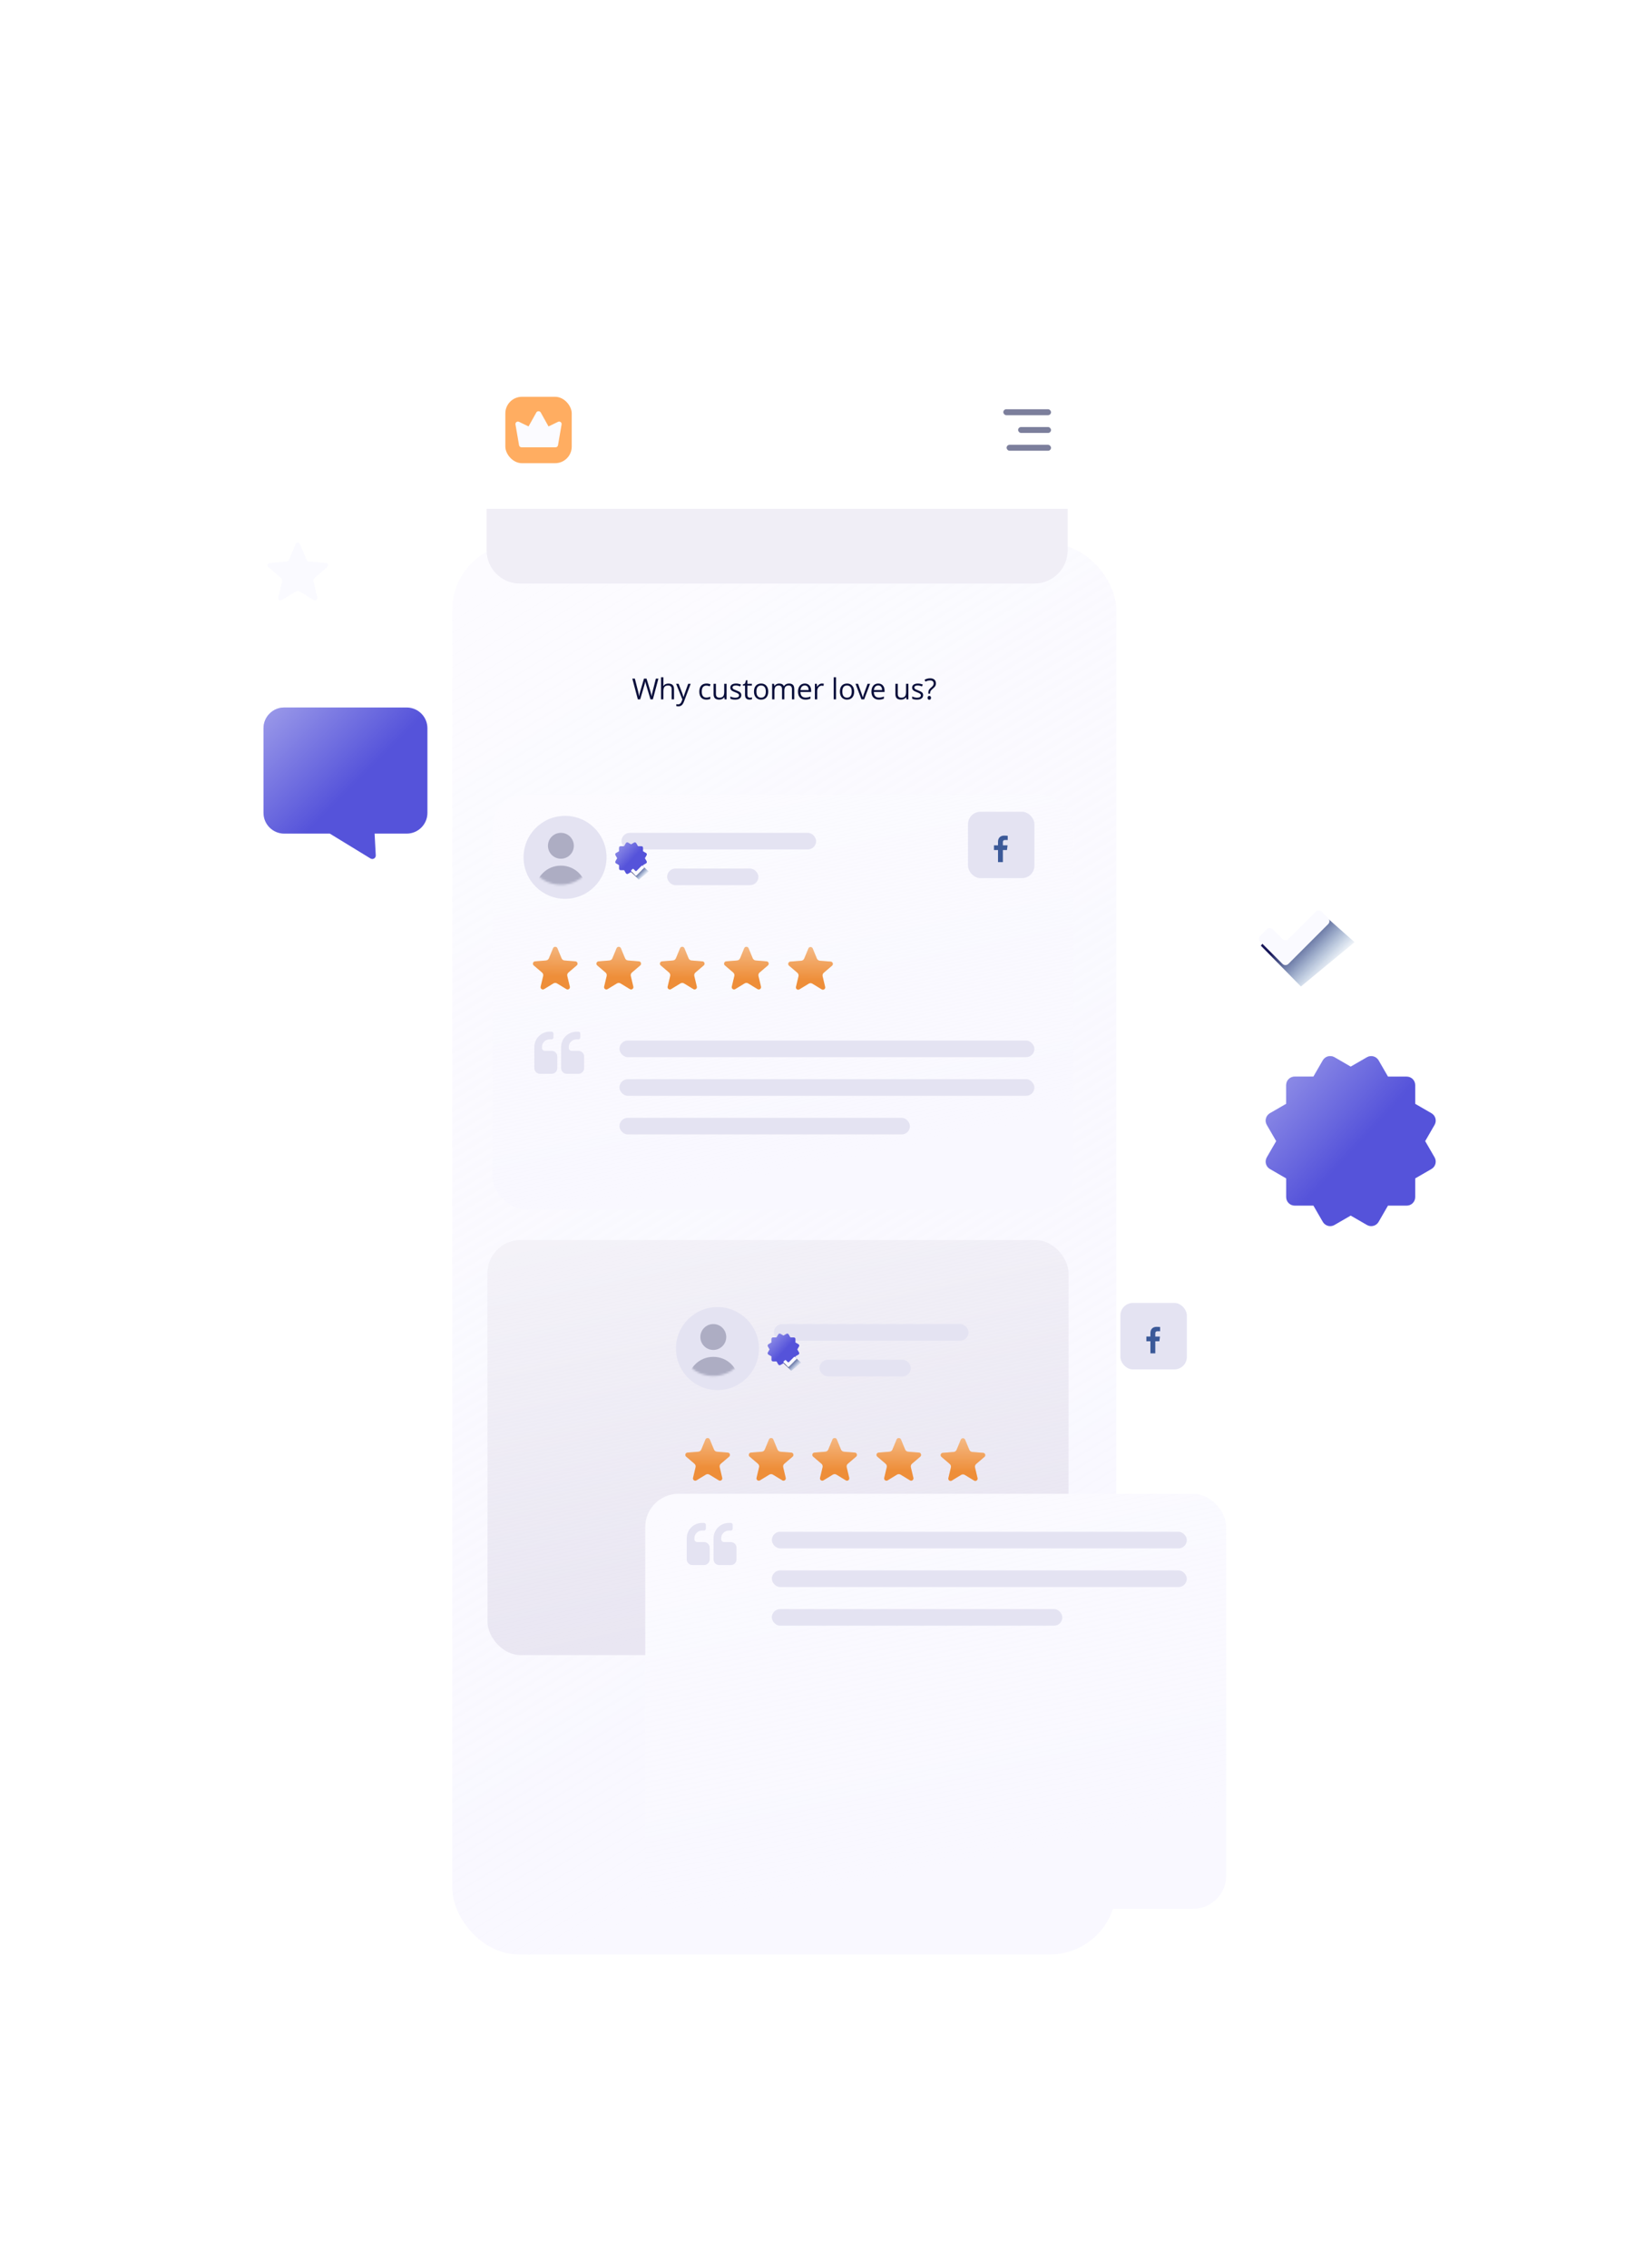 <svg width="788" height="1093" viewBox="0 0 788 1093" fill="none" xmlns="http://www.w3.org/2000/svg">
<g filter="url(#filter0_diii)">
<path d="M582.138 462.932C582.417 463.983 583.102 464.881 584.046 465.423L591.883 469.953V478.976C591.883 481.245 593.717 483.079 595.986 483.079H605.009L609.539 490.916C610.085 491.856 610.984 492.541 612.034 492.828C612.383 492.919 612.736 492.968 613.093 492.968C613.807 492.968 614.517 492.779 615.148 492.414L622.977 487.888L630.815 492.418C631.754 492.964 632.878 493.107 633.929 492.828C634.979 492.549 635.878 491.864 636.42 490.92L640.945 483.083H649.968C652.237 483.083 654.072 481.249 654.072 478.98V469.957L661.909 465.427C663.87 464.291 664.543 461.779 663.406 459.818L658.881 451.985L663.41 444.156C664.543 442.191 663.87 439.684 661.913 438.551L654.076 434.021V424.994C654.076 422.725 652.242 420.891 649.972 420.891H640.949L636.424 413.058C635.878 412.118 634.979 411.429 633.933 411.146C632.883 410.858 631.762 411.01 630.819 411.556L622.977 416.082L615.144 411.552C613.179 410.415 610.672 411.092 609.539 413.05L605.009 420.887H595.986C593.717 420.887 591.883 422.721 591.883 424.99V434.013L584.046 438.543C583.102 439.093 582.417 439.991 582.138 441.042C581.859 442.096 582.007 443.212 582.548 444.156L587.078 451.985L582.548 459.814C582.007 460.762 581.859 461.878 582.138 462.932Z" fill="#5553DA"/>
<path d="M582.138 462.932C582.417 463.983 583.102 464.881 584.046 465.423L591.883 469.953V478.976C591.883 481.245 593.717 483.079 595.986 483.079H605.009L609.539 490.916C610.085 491.856 610.984 492.541 612.034 492.828C612.383 492.919 612.736 492.968 613.093 492.968C613.807 492.968 614.517 492.779 615.148 492.414L622.977 487.888L630.815 492.418C631.754 492.964 632.878 493.107 633.929 492.828C634.979 492.549 635.878 491.864 636.42 490.92L640.945 483.083H649.968C652.237 483.083 654.072 481.249 654.072 478.98V469.957L661.909 465.427C663.87 464.291 664.543 461.779 663.406 459.818L658.881 451.985L663.41 444.156C664.543 442.191 663.87 439.684 661.913 438.551L654.076 434.021V424.994C654.076 422.725 652.242 420.891 649.972 420.891H640.949L636.424 413.058C635.878 412.118 634.979 411.429 633.933 411.146C632.883 410.858 631.762 411.01 630.819 411.556L622.977 416.082L615.144 411.552C613.179 410.415 610.672 411.092 609.539 413.05L605.009 420.887H595.986C593.717 420.887 591.883 422.721 591.883 424.99V434.013L584.046 438.543C583.102 439.093 582.417 439.991 582.138 441.042C581.859 442.096 582.007 443.212 582.548 444.156L587.078 451.985L582.548 459.814C582.007 460.762 581.859 461.878 582.138 462.932Z" fill="url(#paint0_linear)"/>
</g>
<g filter="url(#filter1_f)">
<path d="M607.666 455.783L626.982 475.456L652.855 454.113L638.07 440.998L619.47 455.663L610.408 452.444L607.666 455.783Z" fill="url(#paint1_linear)"/>
</g>
<path d="M620.944 464.575C620.163 465.356 618.897 465.356 618.116 464.575L607.377 453.836C606.596 453.055 606.596 451.789 607.377 451.008L610.53 447.854C611.312 447.073 612.578 447.073 613.359 447.854L618.116 452.611C618.897 453.392 620.163 453.392 620.944 452.611L634.162 439.393C634.943 438.612 636.21 438.612 636.991 439.393L640.145 442.547C640.926 443.328 640.926 444.594 640.145 445.375L620.944 464.575Z" fill="#FAFAFF"/>
<g filter="url(#filter2_diii)">
<rect x="218" y="163" width="320" height="680" rx="32" fill="#F9F8FF"/>
<rect x="218" y="163" width="320" height="680" rx="32" fill="url(#paint2_linear)"/>
</g>
<path d="M234.549 245.245H514.549V265.245C514.549 274.081 507.386 281.245 498.549 281.245H250.549C241.713 281.245 234.549 274.081 234.549 265.245V245.245Z" fill="#F9F8FF"/>
<path d="M234.549 245.245H514.549V265.245C514.549 274.081 507.386 281.245 498.549 281.245H250.549C241.713 281.245 234.549 274.081 234.549 265.245V245.245Z" fill="#F0EEF6"/>
<rect x="234.97" y="597.699" width="280" height="200" rx="16" fill="#E9E6F2"/>
<rect x="234.97" y="597.699" width="280" height="200" rx="16" fill="url(#paint3_linear)"/>
<path d="M314.657 337.069H313.508L311.492 330.376C311.396 330.08 311.289 329.707 311.171 329.255C311.052 328.804 310.99 328.533 310.986 328.442C310.886 329.043 310.726 329.702 310.507 330.417L308.552 337.069H307.404L304.745 327.075H305.975L307.554 333.248C307.773 334.113 307.933 334.897 308.033 335.599C308.156 334.765 308.338 333.949 308.58 333.152L310.371 327.075H311.601L313.481 333.207C313.7 333.913 313.884 334.71 314.035 335.599C314.121 334.952 314.285 334.164 314.527 333.234L316.099 327.075H317.33L314.657 337.069ZM323.711 337.069V332.222C323.711 331.611 323.572 331.156 323.294 330.855C323.016 330.554 322.581 330.404 321.989 330.404C321.2 330.404 320.624 330.618 320.259 331.046C319.899 331.475 319.719 332.177 319.719 333.152V337.069H318.584V326.432H319.719V329.652C319.719 330.039 319.701 330.361 319.664 330.616H319.733C319.956 330.256 320.273 329.973 320.683 329.768C321.098 329.558 321.569 329.454 322.098 329.454C323.014 329.454 323.7 329.672 324.156 330.11C324.616 330.543 324.846 331.233 324.846 332.181V337.069H323.711ZM325.854 329.577H327.071L328.712 333.849C329.072 334.824 329.295 335.528 329.382 335.961H329.436C329.496 335.729 329.619 335.333 329.806 334.772C329.997 334.207 330.617 332.475 331.665 329.577H332.882L329.662 338.108C329.343 338.951 328.969 339.548 328.541 339.899C328.117 340.254 327.595 340.432 326.975 340.432C326.629 340.432 326.287 340.393 325.95 340.316V339.407C326.201 339.461 326.481 339.489 326.791 339.489C327.57 339.489 328.126 339.051 328.459 338.176L328.876 337.11L325.854 329.577ZM340.449 337.206C339.365 337.206 338.524 336.873 337.927 336.208C337.334 335.538 337.038 334.592 337.038 333.371C337.038 332.117 337.339 331.149 337.941 330.465C338.547 329.782 339.408 329.44 340.525 329.44C340.885 329.44 341.245 329.479 341.605 329.556C341.965 329.634 342.247 329.725 342.452 329.83L342.104 330.793C341.853 330.693 341.58 330.611 341.283 330.547C340.987 330.479 340.725 330.445 340.497 330.445C338.975 330.445 338.214 331.416 338.214 333.357C338.214 334.278 338.399 334.984 338.768 335.476C339.141 335.968 339.693 336.214 340.422 336.214C341.046 336.214 341.687 336.08 342.343 335.811V336.816C341.842 337.076 341.21 337.206 340.449 337.206ZM345.054 329.577V334.437C345.054 335.048 345.193 335.503 345.471 335.804C345.749 336.105 346.184 336.255 346.776 336.255C347.56 336.255 348.132 336.041 348.492 335.613C348.857 335.184 349.039 334.485 349.039 333.514V329.577H350.174V337.069H349.237L349.073 336.064H349.012C348.779 336.433 348.456 336.716 348.041 336.912C347.631 337.108 347.161 337.206 346.633 337.206C345.721 337.206 345.038 336.989 344.582 336.556C344.131 336.123 343.905 335.431 343.905 334.478V329.577H345.054ZM357.28 335.025C357.28 335.722 357.02 336.26 356.5 336.638C355.981 337.016 355.252 337.206 354.313 337.206C353.319 337.206 352.545 337.048 351.989 336.734V335.681C352.349 335.863 352.734 336.007 353.144 336.112C353.559 336.217 353.957 336.269 354.34 336.269C354.933 336.269 355.388 336.176 355.707 335.989C356.026 335.797 356.186 335.508 356.186 335.121C356.186 334.829 356.058 334.581 355.803 334.375C355.553 334.166 355.06 333.92 354.327 333.637C353.629 333.377 353.133 333.152 352.836 332.96C352.545 332.764 352.326 332.543 352.18 332.297C352.039 332.051 351.968 331.757 351.968 331.416C351.968 330.805 352.217 330.324 352.713 329.973C353.21 329.618 353.891 329.44 354.757 329.44C355.564 329.44 356.352 329.604 357.123 329.932L356.719 330.855C355.967 330.545 355.286 330.39 354.675 330.39C354.137 330.39 353.732 330.474 353.458 330.643C353.185 330.812 353.048 331.044 353.048 331.34C353.048 331.541 353.098 331.712 353.199 331.853C353.303 331.994 353.47 332.129 353.698 332.256C353.926 332.384 354.363 332.569 355.01 332.81C355.899 333.134 356.498 333.459 356.808 333.788C357.123 334.116 357.28 334.528 357.28 335.025ZM361.412 336.269C361.613 336.269 361.806 336.255 361.993 336.228C362.18 336.196 362.328 336.164 362.438 336.132V337C362.315 337.06 362.132 337.108 361.891 337.144C361.654 337.185 361.44 337.206 361.248 337.206C359.799 337.206 359.074 336.442 359.074 334.916V330.458H358.001V329.912L359.074 329.44L359.553 327.84H360.209V329.577H362.383V330.458H360.209V334.868C360.209 335.319 360.316 335.665 360.53 335.907C360.745 336.148 361.038 336.269 361.412 336.269ZM370.268 333.316C370.268 334.537 369.961 335.492 369.345 336.18C368.73 336.864 367.88 337.206 366.796 337.206C366.126 337.206 365.531 337.048 365.011 336.734C364.492 336.419 364.091 335.968 363.808 335.38C363.526 334.792 363.384 334.104 363.384 333.316C363.384 332.095 363.69 331.144 364.301 330.465C364.911 329.782 365.759 329.44 366.843 329.44C367.892 329.44 368.723 329.789 369.339 330.486C369.958 331.183 370.268 332.126 370.268 333.316ZM364.56 333.316C364.56 334.273 364.752 335.002 365.134 335.503C365.517 336.005 366.08 336.255 366.823 336.255C367.566 336.255 368.129 336.007 368.511 335.51C368.899 335.009 369.093 334.278 369.093 333.316C369.093 332.363 368.899 331.641 368.511 331.149C368.129 330.652 367.561 330.404 366.809 330.404C366.066 330.404 365.506 330.648 365.128 331.135C364.749 331.623 364.56 332.35 364.56 333.316ZM381.674 337.069V332.195C381.674 331.598 381.547 331.151 381.291 330.855C381.036 330.554 380.64 330.404 380.102 330.404C379.396 330.404 378.874 330.607 378.536 331.012C378.199 331.418 378.031 332.042 378.031 332.885V337.069H376.896V332.195C376.896 331.598 376.768 331.151 376.513 330.855C376.258 330.554 375.859 330.404 375.317 330.404C374.606 330.404 374.084 330.618 373.751 331.046C373.423 331.47 373.259 332.167 373.259 333.138V337.069H372.124V329.577H373.047L373.232 330.602H373.286C373.501 330.237 373.801 329.953 374.189 329.748C374.581 329.542 375.018 329.44 375.501 329.44C376.673 329.44 377.438 329.864 377.798 330.711H377.853C378.076 330.319 378.4 330.01 378.824 329.782C379.247 329.554 379.73 329.44 380.273 329.44C381.12 329.44 381.754 329.659 382.173 330.096C382.597 330.529 382.809 331.224 382.809 332.181V337.069H381.674ZM388.179 337.206C387.071 337.206 386.196 336.868 385.554 336.194C384.916 335.519 384.597 334.583 384.597 333.384C384.597 332.177 384.893 331.217 385.485 330.506C386.082 329.795 386.882 329.44 387.885 329.44C388.824 329.44 389.566 329.75 390.113 330.37C390.66 330.985 390.934 331.798 390.934 332.81V333.528H385.772C385.795 334.407 386.016 335.075 386.436 335.531C386.859 335.986 387.454 336.214 388.22 336.214C389.026 336.214 389.824 336.046 390.612 335.708V336.72C390.211 336.893 389.831 337.016 389.471 337.089C389.115 337.167 388.685 337.206 388.179 337.206ZM387.871 330.39C387.27 330.39 386.789 330.586 386.429 330.978C386.073 331.37 385.864 331.912 385.8 332.605H389.717C389.717 331.889 389.557 331.343 389.238 330.964C388.919 330.582 388.464 330.39 387.871 330.39ZM396.153 329.44C396.486 329.44 396.784 329.467 397.048 329.522L396.891 330.575C396.581 330.506 396.308 330.472 396.071 330.472C395.465 330.472 394.945 330.718 394.512 331.21C394.084 331.703 393.87 332.316 393.87 333.049V337.069H392.735V329.577H393.672L393.801 330.964H393.856C394.134 330.477 394.469 330.101 394.861 329.836C395.253 329.572 395.684 329.44 396.153 329.44ZM402.941 337.069H401.807V326.432H402.941V337.069ZM411.674 333.316C411.674 334.537 411.367 335.492 410.752 336.18C410.136 336.864 409.286 337.206 408.202 337.206C407.532 337.206 406.937 337.048 406.418 336.734C405.898 336.419 405.497 335.968 405.214 335.38C404.932 334.792 404.791 334.104 404.791 333.316C404.791 332.095 405.096 331.144 405.707 330.465C406.317 329.782 407.165 329.44 408.25 329.44C409.298 329.44 410.129 329.789 410.745 330.486C411.364 331.183 411.674 332.126 411.674 333.316ZM405.966 333.316C405.966 334.273 406.158 335.002 406.541 335.503C406.923 336.005 407.486 336.255 408.229 336.255C408.972 336.255 409.535 336.007 409.918 335.51C410.305 335.009 410.499 334.278 410.499 333.316C410.499 332.363 410.305 331.641 409.918 331.149C409.535 330.652 408.967 330.404 408.215 330.404C407.473 330.404 406.912 330.648 406.534 331.135C406.155 331.623 405.966 332.35 405.966 333.316ZM415.171 337.069L412.327 329.577H413.544L415.157 334.02C415.522 335.059 415.736 335.734 415.8 336.043H415.855C415.905 335.802 416.062 335.303 416.326 334.546C416.595 333.785 417.195 332.129 418.124 329.577H419.341L416.497 337.069H415.171ZM423.569 337.206C422.462 337.206 421.587 336.868 420.944 336.194C420.306 335.519 419.987 334.583 419.987 333.384C419.987 332.177 420.283 331.217 420.876 330.506C421.473 329.795 422.273 329.44 423.275 329.44C424.214 329.44 424.957 329.75 425.504 330.37C426.051 330.985 426.324 331.798 426.324 332.81V333.528H421.163C421.186 334.407 421.407 335.075 421.826 335.531C422.25 335.986 422.845 336.214 423.61 336.214C424.417 336.214 425.214 336.046 426.003 335.708V336.72C425.602 336.893 425.221 337.016 424.861 337.089C424.506 337.167 424.075 337.206 423.569 337.206ZM423.262 330.39C422.66 330.39 422.179 330.586 421.819 330.978C421.464 331.37 421.254 331.912 421.19 332.605H425.107C425.107 331.889 424.948 331.343 424.629 330.964C424.31 330.582 423.854 330.39 423.262 330.39ZM432.689 329.577V334.437C432.689 335.048 432.828 335.503 433.106 335.804C433.384 336.105 433.819 336.255 434.411 336.255C435.195 336.255 435.767 336.041 436.127 335.613C436.492 335.184 436.674 334.485 436.674 333.514V329.577H437.809V337.069H436.872L436.708 336.064H436.647C436.414 336.433 436.091 336.716 435.676 336.912C435.266 337.108 434.796 337.206 434.268 337.206C433.356 337.206 432.673 336.989 432.217 336.556C431.766 336.123 431.54 335.431 431.54 334.478V329.577H432.689ZM444.915 335.025C444.915 335.722 444.655 336.26 444.135 336.638C443.616 337.016 442.887 337.206 441.948 337.206C440.955 337.206 440.18 337.048 439.624 336.734V335.681C439.984 335.863 440.369 336.007 440.779 336.112C441.194 336.217 441.593 336.269 441.975 336.269C442.568 336.269 443.024 336.176 443.343 335.989C443.662 335.797 443.821 335.508 443.821 335.121C443.821 334.829 443.693 334.581 443.438 334.375C443.188 334.166 442.695 333.92 441.962 333.637C441.264 333.377 440.768 333.152 440.471 332.96C440.18 332.764 439.961 332.543 439.815 332.297C439.674 332.051 439.603 331.757 439.603 331.416C439.603 330.805 439.852 330.324 440.348 329.973C440.845 329.618 441.526 329.44 442.392 329.44C443.199 329.44 443.987 329.604 444.758 329.932L444.354 330.855C443.602 330.545 442.921 330.39 442.31 330.39C441.773 330.39 441.367 330.474 441.094 330.643C440.82 330.812 440.683 331.044 440.683 331.34C440.683 331.541 440.733 331.712 440.834 331.853C440.939 331.994 441.105 332.129 441.333 332.256C441.561 332.384 441.998 332.569 442.645 332.81C443.534 333.134 444.133 333.459 444.443 333.788C444.758 334.116 444.915 334.528 444.915 335.025ZM447.4 334.314V333.945C447.4 333.412 447.482 332.974 447.646 332.632C447.81 332.286 448.115 331.921 448.562 331.539C449.182 331.014 449.571 330.62 449.731 330.356C449.895 330.092 449.977 329.773 449.977 329.399C449.977 328.934 449.827 328.576 449.526 328.326C449.23 328.07 448.801 327.943 448.241 327.943C447.881 327.943 447.53 327.986 447.188 328.073C446.846 328.155 446.454 328.307 446.012 328.531L445.609 327.608C446.47 327.157 447.37 326.931 448.309 326.931C449.179 326.931 449.856 327.145 450.339 327.574C450.822 328.002 451.064 328.606 451.064 329.385C451.064 329.718 451.018 330.012 450.927 330.267C450.841 330.518 450.711 330.757 450.538 330.985C450.364 331.208 449.991 331.57 449.416 332.072C448.956 332.464 448.651 332.79 448.5 333.049C448.355 333.309 448.282 333.655 448.282 334.088V334.314H447.4ZM447.065 336.344C447.065 335.724 447.338 335.415 447.885 335.415C448.149 335.415 448.352 335.494 448.494 335.654C448.639 335.813 448.712 336.043 448.712 336.344C448.712 336.636 448.639 336.864 448.494 337.028C448.348 337.187 448.145 337.267 447.885 337.267C447.648 337.267 447.452 337.196 447.297 337.055C447.142 336.909 447.065 336.672 447.065 336.344Z" fill="#0A0F3B"/>
<g filter="url(#filter3_di)">
<rect x="234.549" y="375.245" width="280" height="200" rx="16" fill="#F9F8FF"/>
<rect x="234.549" y="375.245" width="280" height="200" rx="16" fill="url(#paint4_linear)"/>
</g>
<rect x="466.549" y="391.245" width="32" height="32" rx="6" fill="#F9F8FF"/>
<rect x="466.549" y="391.245" width="32" height="32" rx="6" fill="#E4E3F2"/>
<g filter="url(#filter4_i)">
<path d="M483.353 413.517V407.7H485.316L485.607 405.423H483.353V403.972C483.353 403.315 483.537 402.865 484.48 402.865H485.675V400.835C485.094 400.772 484.509 400.743 483.924 400.745C482.19 400.745 480.999 401.804 480.999 403.747V405.419H479.049V407.696H481.003V413.517H483.353Z" fill="#3B5998"/>
</g>
<g clip-path="url(#clip0)">
<path fill-rule="evenodd" clip-rule="evenodd" d="M262.601 506.479H265.832C266.601 506.479 267.255 506.749 267.793 507.287C268.332 507.826 268.601 508.479 268.601 509.249V514.787C268.601 515.557 268.332 516.21 267.793 516.749C267.255 517.287 266.601 517.556 265.832 517.556H260.293C259.524 517.556 258.87 517.287 258.331 516.749C257.793 516.21 257.524 515.557 257.524 514.787V504.633C257.524 503.633 257.719 502.679 258.108 501.77C258.498 500.861 259.024 500.075 259.687 499.412C260.351 498.749 261.137 498.222 262.046 497.833C262.954 497.443 263.908 497.249 264.909 497.249H265.832C266.082 497.249 266.298 497.34 266.481 497.523C266.663 497.705 266.755 497.922 266.755 498.172V500.018C266.755 500.268 266.663 500.484 266.481 500.667C266.298 500.85 266.082 500.941 265.832 500.941H264.909C263.889 500.941 263.019 501.302 262.298 502.023C261.577 502.744 261.216 503.614 261.216 504.633V505.095C261.216 505.479 261.351 505.806 261.62 506.076C261.889 506.345 262.216 506.479 262.601 506.479ZM278.755 506.479C279.525 506.479 280.178 506.749 280.717 507.287C281.255 507.826 281.524 508.479 281.524 509.249V514.787C281.524 515.557 281.255 516.21 280.716 516.749C280.178 517.287 279.524 517.556 278.755 517.556H273.217C272.447 517.556 271.793 517.287 271.255 516.749C270.717 516.21 270.447 515.557 270.447 514.787V504.633C270.447 503.633 270.642 502.679 271.032 501.77C271.421 500.861 271.948 500.075 272.611 499.412C273.275 498.749 274.06 498.222 274.969 497.833C275.878 497.443 276.832 497.249 277.832 497.249H278.755C279.005 497.249 279.222 497.34 279.404 497.523C279.587 497.705 279.679 497.922 279.679 498.172V500.018C279.679 500.268 279.587 500.484 279.404 500.667C279.222 500.85 279.005 500.941 278.755 500.941H277.832C276.813 500.941 275.943 501.302 275.222 502.023C274.501 502.744 274.14 503.614 274.14 504.633V505.095C274.14 505.479 274.275 505.806 274.544 506.076C274.813 506.345 275.14 506.479 275.524 506.479H278.755Z" fill="#E4E3F2"/>
</g>
<g filter="url(#filter5_dd)">
<rect x="298.549" y="498.52" width="200" height="8" rx="4" fill="#E4E3F2"/>
</g>
<g filter="url(#filter6_dd)">
<rect x="298.549" y="517.147" width="200" height="8" rx="4" fill="#E4E3F2"/>
</g>
<g filter="url(#filter7_dd)">
<rect x="298.549" y="535.775" width="140" height="8" rx="4" fill="#E4E3F2"/>
</g>
<g filter="url(#filter8_dd)">
<path fill-rule="evenodd" clip-rule="evenodd" d="M264.375 454.837C264.757 453.92 266.056 453.92 266.438 454.837L268.462 459.704C268.703 460.284 269.249 460.681 269.875 460.731L275.129 461.152C276.12 461.232 276.521 462.468 275.767 463.114L271.764 466.543C271.286 466.952 271.078 467.593 271.224 468.204L272.447 473.332C272.677 474.298 271.626 475.062 270.778 474.544L266.28 471.797C265.743 471.469 265.069 471.469 264.533 471.797L260.034 474.544C259.187 475.062 258.135 474.298 258.366 473.332L259.589 468.204C259.735 467.593 259.526 466.952 259.049 466.543L255.046 463.114C254.291 462.468 254.693 461.232 255.683 461.152L260.938 460.731C261.564 460.681 262.109 460.284 262.351 459.704L264.375 454.837ZM294.981 454.837C295.363 453.92 296.662 453.92 297.044 454.837L299.068 459.704C299.309 460.284 299.855 460.681 300.481 460.731L305.736 461.152C306.726 461.232 307.128 462.468 306.373 463.114L302.37 466.543C301.893 466.952 301.684 467.593 301.83 468.204L303.053 473.332C303.284 474.298 302.232 475.062 301.384 474.544L296.886 471.797C296.35 471.469 295.675 471.469 295.139 471.797L290.641 474.544C289.793 475.062 288.741 474.298 288.972 473.332L290.195 468.204C290.341 467.593 290.132 466.952 289.655 466.543L285.652 463.114C284.897 462.468 285.299 461.232 286.289 461.152L291.544 460.731C292.17 460.681 292.715 460.284 292.957 459.704L294.981 454.837ZM327.65 454.837C327.268 453.92 325.969 453.92 325.587 454.837L323.563 459.704C323.322 460.284 322.776 460.681 322.15 460.731L316.895 461.152C315.905 461.232 315.503 462.468 316.258 463.114L320.261 466.543C320.738 466.952 320.947 467.593 320.801 468.204L319.578 473.332C319.347 474.298 320.399 475.062 321.247 474.544L325.745 471.797C326.281 471.469 326.956 471.469 327.492 471.797L331.99 474.544C332.838 475.062 333.89 474.298 333.659 473.332L332.436 468.204C332.29 467.593 332.499 466.952 332.976 466.543L336.979 463.114C337.734 462.468 337.332 461.232 336.342 461.152L331.087 460.731C330.461 460.681 329.915 460.284 329.674 459.704L327.65 454.837ZM356.51 454.837C356.891 453.92 358.191 453.92 358.572 454.837L360.597 459.704C360.838 460.284 361.383 460.681 362.01 460.731L367.264 461.152C368.254 461.232 368.656 462.468 367.901 463.114L363.898 466.543C363.421 466.952 363.213 467.593 363.358 468.204L364.581 473.332C364.812 474.298 363.761 475.062 362.913 474.544L358.414 471.797C357.878 471.469 357.204 471.469 356.668 471.797L352.169 474.544C351.321 475.062 350.27 474.298 350.5 473.332L351.723 468.204C351.869 467.593 351.661 466.952 351.184 466.543L347.18 463.114C346.426 462.468 346.827 461.232 347.818 461.152L353.072 460.731C353.698 460.681 354.244 460.284 354.485 459.704L356.51 454.837ZM389.494 454.958C389.113 454.041 387.813 454.041 387.432 454.958L385.407 459.825C385.166 460.405 384.621 460.802 383.994 460.852L378.74 461.273C377.75 461.353 377.348 462.589 378.103 463.235L382.106 466.664C382.583 467.073 382.791 467.714 382.646 468.325L381.423 473.453C381.192 474.419 382.243 475.183 383.091 474.665L387.59 471.918C388.126 471.59 388.8 471.59 389.336 471.918L393.835 474.665C394.683 475.183 395.734 474.419 395.504 473.453L394.281 468.325C394.135 467.714 394.343 467.073 394.82 466.664L398.824 463.235C399.578 462.589 399.177 461.353 398.186 461.273L392.932 460.852C392.306 460.802 391.76 460.405 391.519 459.825L389.494 454.958Z" fill="#EE8E39"/>
<path fill-rule="evenodd" clip-rule="evenodd" d="M264.375 454.837C264.757 453.92 266.056 453.92 266.438 454.837L268.462 459.704C268.703 460.284 269.249 460.681 269.875 460.731L275.129 461.152C276.12 461.232 276.521 462.468 275.767 463.114L271.764 466.543C271.286 466.952 271.078 467.593 271.224 468.204L272.447 473.332C272.677 474.298 271.626 475.062 270.778 474.544L266.28 471.797C265.743 471.469 265.069 471.469 264.533 471.797L260.034 474.544C259.187 475.062 258.135 474.298 258.366 473.332L259.589 468.204C259.735 467.593 259.526 466.952 259.049 466.543L255.046 463.114C254.291 462.468 254.693 461.232 255.683 461.152L260.938 460.731C261.564 460.681 262.109 460.284 262.351 459.704L264.375 454.837ZM294.981 454.837C295.363 453.92 296.662 453.92 297.044 454.837L299.068 459.704C299.309 460.284 299.855 460.681 300.481 460.731L305.736 461.152C306.726 461.232 307.128 462.468 306.373 463.114L302.37 466.543C301.893 466.952 301.684 467.593 301.83 468.204L303.053 473.332C303.284 474.298 302.232 475.062 301.384 474.544L296.886 471.797C296.35 471.469 295.675 471.469 295.139 471.797L290.641 474.544C289.793 475.062 288.741 474.298 288.972 473.332L290.195 468.204C290.341 467.593 290.132 466.952 289.655 466.543L285.652 463.114C284.897 462.468 285.299 461.232 286.289 461.152L291.544 460.731C292.17 460.681 292.715 460.284 292.957 459.704L294.981 454.837ZM327.65 454.837C327.268 453.92 325.969 453.92 325.587 454.837L323.563 459.704C323.322 460.284 322.776 460.681 322.15 460.731L316.895 461.152C315.905 461.232 315.503 462.468 316.258 463.114L320.261 466.543C320.738 466.952 320.947 467.593 320.801 468.204L319.578 473.332C319.347 474.298 320.399 475.062 321.247 474.544L325.745 471.797C326.281 471.469 326.956 471.469 327.492 471.797L331.99 474.544C332.838 475.062 333.89 474.298 333.659 473.332L332.436 468.204C332.29 467.593 332.499 466.952 332.976 466.543L336.979 463.114C337.734 462.468 337.332 461.232 336.342 461.152L331.087 460.731C330.461 460.681 329.915 460.284 329.674 459.704L327.65 454.837ZM356.51 454.837C356.891 453.92 358.191 453.92 358.572 454.837L360.597 459.704C360.838 460.284 361.383 460.681 362.01 460.731L367.264 461.152C368.254 461.232 368.656 462.468 367.901 463.114L363.898 466.543C363.421 466.952 363.213 467.593 363.358 468.204L364.581 473.332C364.812 474.298 363.761 475.062 362.913 474.544L358.414 471.797C357.878 471.469 357.204 471.469 356.668 471.797L352.169 474.544C351.321 475.062 350.27 474.298 350.5 473.332L351.723 468.204C351.869 467.593 351.661 466.952 351.184 466.543L347.18 463.114C346.426 462.468 346.827 461.232 347.818 461.152L353.072 460.731C353.698 460.681 354.244 460.284 354.485 459.704L356.51 454.837ZM389.494 454.958C389.113 454.041 387.813 454.041 387.432 454.958L385.407 459.825C385.166 460.405 384.621 460.802 383.994 460.852L378.74 461.273C377.75 461.353 377.348 462.589 378.103 463.235L382.106 466.664C382.583 467.073 382.791 467.714 382.646 468.325L381.423 473.453C381.192 474.419 382.243 475.183 383.091 474.665L387.59 471.918C388.126 471.59 388.8 471.59 389.336 471.918L393.835 474.665C394.683 475.183 395.734 474.419 395.504 473.453L394.281 468.325C394.135 467.714 394.343 467.073 394.82 466.664L398.824 463.235C399.578 462.589 399.177 461.353 398.186 461.273L392.932 460.852C392.306 460.802 391.76 460.405 391.519 459.825L389.494 454.958Z" fill="url(#paint5_linear)"/>
</g>
<g filter="url(#filter9_dd)">
<rect x="299.524" y="398.402" width="93.803" height="8" rx="4" fill="#E4E3F2"/>
</g>
<g filter="url(#filter10_dd)">
<rect x="321.524" y="415.628" width="44" height="8" rx="4" fill="#E4E3F2"/>
</g>
<g filter="url(#filter11_dd)">
<circle cx="270.332" cy="410.216" r="20" fill="#E4E3F2"/>
</g>
<mask id="mask0" mask-type="alpha" maskUnits="userSpaceOnUse" x="254" y="393" width="33" height="34">
<circle cx="270.332" cy="410.216" r="16.217" fill="#C4C4C4"/>
</mask>
<g mask="url(#mask0)">
<g filter="url(#filter12_i)">
<path fill-rule="evenodd" clip-rule="evenodd" d="M270.332 411.88C273.777 411.88 276.569 409.087 276.569 405.642C276.569 402.197 273.777 399.405 270.332 399.405C266.887 399.405 264.095 402.197 264.095 405.642C264.095 409.087 266.887 411.88 270.332 411.88ZM270.332 438.493C276.992 438.493 282.391 433.28 282.391 426.85C282.391 420.419 276.992 415.206 270.332 415.206C263.672 415.206 258.273 420.419 258.273 426.85C258.273 433.28 263.672 438.493 270.332 438.493Z" fill="#0A0F3B" fill-opacity="0.25"/>
</g>
</g>
<g filter="url(#filter13_diii)">
<path d="M299.55 421.663C299.601 421.858 299.729 422.026 299.904 422.126L301.361 422.968V424.645C301.361 425.067 301.702 425.408 302.124 425.408H303.801L304.643 426.865C304.744 427.039 304.911 427.167 305.106 427.22C305.171 427.237 305.237 427.246 305.303 427.246C305.436 427.246 305.568 427.211 305.685 427.143L307.14 426.302L308.597 427.144C308.772 427.245 308.981 427.272 309.176 427.22C309.371 427.168 309.538 427.041 309.639 426.865L310.48 425.409H312.157C312.579 425.409 312.92 425.068 312.92 424.646V422.969L314.376 422.127C314.741 421.916 314.866 421.449 314.655 421.084L313.813 419.628L314.655 418.173C314.866 417.808 314.741 417.342 314.377 417.132L312.92 416.29V414.612C312.92 414.19 312.579 413.849 312.158 413.849H310.481L309.639 412.393C309.538 412.219 309.371 412.09 309.177 412.038C308.981 411.984 308.773 412.013 308.598 412.114L307.14 412.955L305.684 412.113C305.319 411.902 304.853 412.028 304.643 412.392L303.801 413.848H302.124C301.702 413.848 301.361 414.189 301.361 414.611V416.288L299.904 417.13C299.729 417.232 299.601 417.399 299.55 417.594C299.498 417.79 299.525 417.998 299.626 418.173L300.468 419.628L299.626 421.084C299.525 421.26 299.498 421.467 299.55 421.663Z" fill="#5553DA"/>
<path d="M299.55 421.663C299.601 421.858 299.729 422.026 299.904 422.126L301.361 422.968V424.645C301.361 425.067 301.702 425.408 302.124 425.408H303.801L304.643 426.865C304.744 427.039 304.911 427.167 305.106 427.22C305.171 427.237 305.237 427.246 305.303 427.246C305.436 427.246 305.568 427.211 305.685 427.143L307.14 426.302L308.597 427.144C308.772 427.245 308.981 427.272 309.176 427.22C309.371 427.168 309.538 427.041 309.639 426.865L310.48 425.409H312.157C312.579 425.409 312.92 425.068 312.92 424.646V422.969L314.376 422.127C314.741 421.916 314.866 421.449 314.655 421.084L313.813 419.628L314.655 418.173C314.866 417.808 314.741 417.342 314.377 417.132L312.92 416.29V414.612C312.92 414.19 312.579 413.849 312.158 413.849H310.481L309.639 412.393C309.538 412.219 309.371 412.09 309.177 412.038C308.981 411.984 308.773 412.013 308.598 412.114L307.14 412.955L305.684 412.113C305.319 411.902 304.853 412.028 304.643 412.392L303.801 413.848H302.124C301.702 413.848 301.361 414.189 301.361 414.611V416.288L299.904 417.13C299.729 417.232 299.601 417.399 299.55 417.594C299.498 417.79 299.525 417.998 299.626 418.173L300.468 419.628L299.626 421.084C299.525 421.26 299.498 421.467 299.55 421.663Z" fill="url(#paint6_linear)"/>
</g>
<g filter="url(#filter14_f)">
<path d="M304.294 420.334L307.885 423.991L312.694 420.024L309.946 417.586L306.488 420.312L304.804 419.714L304.294 420.334Z" fill="url(#paint7_linear)"/>
</g>
<path d="M306.762 421.969C306.617 422.114 306.382 422.114 306.237 421.969L304.24 419.973C304.095 419.827 304.095 419.592 304.24 419.447L304.827 418.861C304.972 418.716 305.207 418.716 305.352 418.861L306.237 419.745C306.382 419.89 306.617 419.89 306.762 419.745L309.219 417.288C309.364 417.143 309.6 417.143 309.745 417.288L310.331 417.874C310.476 418.019 310.476 418.255 310.331 418.4L306.762 421.969Z" fill="#FAFAFF"/>
<rect x="483.549" y="197.245" width="23" height="2.857" rx="1.429" fill="#7C7F9C"/>
<rect x="490.687" y="205.816" width="15.862" height="2.857" rx="1.429" fill="#7C7F9C"/>
<rect x="485.135" y="214.387" width="21.414" height="2.857" rx="1.429" fill="#7C7F9C"/>
<rect x="243.549" y="191.245" width="32" height="32" rx="8" fill="#FFAD61"/>
<path d="M268.934 214.605L270.662 204.568C270.739 204.129 270.561 203.683 270.204 203.415C269.845 203.146 269.368 203.103 268.966 203.298L264.364 205.531L260.592 198.768C260.173 198.012 258.928 198.012 258.508 198.768L254.736 205.531L250.135 203.298C249.731 203.103 249.255 203.146 248.896 203.415C248.538 203.683 248.36 204.129 248.436 204.568L250.165 214.605C250.263 215.176 250.759 215.592 251.34 215.592H267.759C268.339 215.592 268.835 215.176 268.934 214.605Z" fill="#FBFBFF"/>
<g filter="url(#filter15_di)">
<rect x="308" y="612" width="280" height="200" rx="16" fill="#F9F8FF"/>
<rect x="308" y="612" width="280" height="200" rx="16" fill="url(#paint8_linear)"/>
</g>
<rect x="540" y="628" width="32" height="32" rx="6" fill="#F9F8FF"/>
<rect x="540" y="628" width="32" height="32" rx="6" fill="#E4E3F2"/>
<g filter="url(#filter16_i)">
<path d="M556.804 650.272V644.456H558.766L559.058 642.178H556.804V640.728C556.804 640.071 556.987 639.621 557.93 639.621H559.125V637.59C558.544 637.528 557.959 637.498 557.375 637.5C555.64 637.5 554.449 638.559 554.449 640.503V642.174H552.5V644.451H554.454V650.272H556.804Z" fill="#3B5998"/>
</g>
<g clip-path="url(#clip1)">
<path fill-rule="evenodd" clip-rule="evenodd" d="M336.051 743.235H339.282C340.051 743.235 340.705 743.504 341.244 744.042C341.782 744.581 342.052 745.235 342.052 746.004V751.542C342.052 752.312 341.782 752.965 341.244 753.504C340.706 754.042 340.052 754.312 339.283 754.312H333.744C332.975 754.312 332.321 754.042 331.782 753.504C331.244 752.965 330.975 752.312 330.975 751.542V741.389C330.975 740.389 331.169 739.434 331.559 738.526C331.948 737.617 332.475 736.831 333.138 736.168C333.802 735.504 334.588 734.978 335.496 734.588C336.405 734.199 337.359 734.004 338.359 734.004H339.282C339.532 734.004 339.749 734.095 339.931 734.278C340.114 734.461 340.205 734.677 340.205 734.927V736.773C340.205 737.023 340.114 737.24 339.931 737.422C339.748 737.605 339.532 737.696 339.282 737.696H338.359C337.34 737.696 336.47 738.057 335.749 738.778C335.027 739.499 334.667 740.369 334.667 741.389V741.85C334.667 742.235 334.801 742.562 335.071 742.831C335.34 743.1 335.667 743.235 336.051 743.235ZM352.206 743.235C352.975 743.235 353.629 743.504 354.167 744.042C354.706 744.581 354.975 745.234 354.975 746.004V751.542C354.975 752.312 354.706 752.965 354.167 753.504C353.629 754.042 352.975 754.312 352.206 754.312H346.667C345.898 754.312 345.244 754.042 344.706 753.504C344.167 752.965 343.898 752.312 343.898 751.542V741.389C343.898 740.389 344.093 739.434 344.482 738.526C344.872 737.617 345.398 736.831 346.062 736.168C346.725 735.504 347.511 734.978 348.42 734.588C349.329 734.199 350.282 734.004 351.283 734.004H352.206C352.456 734.004 352.672 734.095 352.855 734.278C353.038 734.461 353.129 734.677 353.129 734.927V736.773C353.129 737.023 353.038 737.24 352.855 737.422C352.672 737.605 352.456 737.696 352.206 737.696H351.283C350.263 737.696 349.393 738.057 348.672 738.778C347.951 739.499 347.591 740.369 347.591 741.389V741.85C347.591 742.235 347.725 742.562 347.995 742.831C348.263 743.1 348.591 743.235 348.975 743.235H352.206Z" fill="#E4E3F2"/>
</g>
<g filter="url(#filter17_dd)">
<rect x="372.975" y="635.158" width="93.803" height="8" rx="4" fill="#E4E3F2"/>
</g>
<g filter="url(#filter18_dd)">
<rect x="372" y="735.275" width="200" height="8" rx="4" fill="#E4E3F2"/>
</g>
<g filter="url(#filter19_dd)">
<rect x="372" y="753.903" width="200" height="8" rx="4" fill="#E4E3F2"/>
</g>
<g filter="url(#filter20_dd)">
<rect x="372" y="772.53" width="140" height="8" rx="4" fill="#E4E3F2"/>
</g>
<g filter="url(#filter21_dd)">
<rect x="394.975" y="652.384" width="44" height="8" rx="4" fill="#E4E3F2"/>
</g>
<g filter="url(#filter22_dd)">
<path fill-rule="evenodd" clip-rule="evenodd" d="M337.826 691.593C338.207 690.675 339.507 690.675 339.888 691.593L341.913 696.46C342.154 697.04 342.699 697.436 343.326 697.486L348.58 697.908C349.571 697.987 349.972 699.223 349.218 699.869L345.214 703.299C344.737 703.707 344.529 704.349 344.674 704.96L345.898 710.087C346.128 711.054 345.077 711.817 344.229 711.3L339.73 708.552C339.194 708.224 338.52 708.224 337.984 708.552L333.485 711.3C332.637 711.817 331.586 711.054 331.816 710.087L333.039 704.96C333.185 704.349 332.977 703.707 332.5 703.299L328.496 699.869C327.742 699.223 328.143 697.987 329.134 697.908L334.388 697.486C335.014 697.436 335.56 697.04 335.801 696.46L337.826 691.593ZM368.432 691.593C368.813 690.675 370.113 690.675 370.494 691.593L372.519 696.46C372.76 697.04 373.306 697.436 373.932 697.486L379.186 697.908C380.177 697.987 380.578 699.223 379.824 699.869L375.82 703.299C375.343 703.707 375.135 704.349 375.281 704.96L376.504 710.087C376.734 711.054 375.683 711.817 374.835 711.3L370.336 708.552C369.8 708.224 369.126 708.224 368.59 708.552L364.091 711.3C363.243 711.817 362.192 711.054 362.423 710.087L363.646 704.96C363.791 704.349 363.583 703.707 363.106 703.299L359.103 699.869C358.348 699.223 358.75 697.987 359.74 697.908L364.994 697.486C365.621 697.436 366.166 697.04 366.407 696.46L368.432 691.593ZM401.101 691.593C400.719 690.675 399.419 690.675 399.038 691.593L397.014 696.46C396.772 697.04 396.227 697.436 395.6 697.486L390.346 697.908C389.356 697.987 388.954 699.223 389.709 699.869L393.712 703.299C394.189 703.707 394.397 704.349 394.252 704.96L393.029 710.087C392.798 711.054 393.849 711.817 394.697 711.3L399.196 708.552C399.732 708.224 400.406 708.224 400.943 708.552L405.441 711.3C406.289 711.817 407.34 711.054 407.11 710.087L405.887 704.96C405.741 704.349 405.949 703.707 406.426 703.299L410.43 699.869C411.184 699.223 410.783 697.987 409.792 697.908L404.538 697.486C403.912 697.436 403.366 697.04 403.125 696.46L401.101 691.593ZM429.96 691.593C430.342 690.675 431.641 690.675 432.023 691.593L434.047 696.46C434.289 697.04 434.834 697.436 435.46 697.486L440.715 697.908C441.705 697.987 442.107 699.223 441.352 699.869L437.349 703.299C436.872 703.707 436.663 704.349 436.809 704.96L438.032 710.087C438.263 711.054 437.211 711.817 436.363 711.3L431.865 708.552C431.329 708.224 430.654 708.224 430.118 708.552L425.62 711.3C424.772 711.817 423.72 711.054 423.951 710.087L425.174 704.96C425.32 704.349 425.111 703.707 424.634 703.299L420.631 699.869C419.876 699.223 420.278 697.987 421.268 697.908L426.523 697.486C427.149 697.436 427.695 697.04 427.936 696.46L429.96 691.593ZM462.945 691.714C462.564 690.796 461.264 690.796 460.882 691.714L458.858 696.581C458.617 697.161 458.071 697.557 457.445 697.607L452.191 698.029C451.2 698.108 450.799 699.344 451.553 699.99L455.557 703.42C456.034 703.828 456.242 704.47 456.096 705.081L454.873 710.208C454.643 711.175 455.694 711.939 456.542 711.421L461.04 708.673C461.577 708.345 462.251 708.345 462.787 708.673L467.286 711.421C468.134 711.939 469.185 711.175 468.954 710.208L467.731 705.081C467.586 704.47 467.794 703.828 468.271 703.42L472.274 699.99C473.029 699.344 472.627 698.108 471.637 698.029L466.383 697.607C465.756 697.557 465.211 697.161 464.969 696.581L462.945 691.714Z" fill="#EE8E39"/>
<path fill-rule="evenodd" clip-rule="evenodd" d="M337.826 691.593C338.207 690.675 339.507 690.675 339.888 691.593L341.913 696.46C342.154 697.04 342.699 697.436 343.326 697.486L348.58 697.908C349.571 697.987 349.972 699.223 349.218 699.869L345.214 703.299C344.737 703.707 344.529 704.349 344.674 704.96L345.898 710.087C346.128 711.054 345.077 711.817 344.229 711.3L339.73 708.552C339.194 708.224 338.52 708.224 337.984 708.552L333.485 711.3C332.637 711.817 331.586 711.054 331.816 710.087L333.039 704.96C333.185 704.349 332.977 703.707 332.5 703.299L328.496 699.869C327.742 699.223 328.143 697.987 329.134 697.908L334.388 697.486C335.014 697.436 335.56 697.04 335.801 696.46L337.826 691.593ZM368.432 691.593C368.813 690.675 370.113 690.675 370.494 691.593L372.519 696.46C372.76 697.04 373.306 697.436 373.932 697.486L379.186 697.908C380.177 697.987 380.578 699.223 379.824 699.869L375.82 703.299C375.343 703.707 375.135 704.349 375.281 704.96L376.504 710.087C376.734 711.054 375.683 711.817 374.835 711.3L370.336 708.552C369.8 708.224 369.126 708.224 368.59 708.552L364.091 711.3C363.243 711.817 362.192 711.054 362.423 710.087L363.646 704.96C363.791 704.349 363.583 703.707 363.106 703.299L359.103 699.869C358.348 699.223 358.75 697.987 359.74 697.908L364.994 697.486C365.621 697.436 366.166 697.04 366.407 696.46L368.432 691.593ZM401.101 691.593C400.719 690.675 399.419 690.675 399.038 691.593L397.014 696.46C396.772 697.04 396.227 697.436 395.6 697.486L390.346 697.908C389.356 697.987 388.954 699.223 389.709 699.869L393.712 703.299C394.189 703.707 394.397 704.349 394.252 704.96L393.029 710.087C392.798 711.054 393.849 711.817 394.697 711.3L399.196 708.552C399.732 708.224 400.406 708.224 400.943 708.552L405.441 711.3C406.289 711.817 407.34 711.054 407.11 710.087L405.887 704.96C405.741 704.349 405.949 703.707 406.426 703.299L410.43 699.869C411.184 699.223 410.783 697.987 409.792 697.908L404.538 697.486C403.912 697.436 403.366 697.04 403.125 696.46L401.101 691.593ZM429.96 691.593C430.342 690.675 431.641 690.675 432.023 691.593L434.047 696.46C434.289 697.04 434.834 697.436 435.46 697.486L440.715 697.908C441.705 697.987 442.107 699.223 441.352 699.869L437.349 703.299C436.872 703.707 436.663 704.349 436.809 704.96L438.032 710.087C438.263 711.054 437.211 711.817 436.363 711.3L431.865 708.552C431.329 708.224 430.654 708.224 430.118 708.552L425.62 711.3C424.772 711.817 423.72 711.054 423.951 710.087L425.174 704.96C425.32 704.349 425.111 703.707 424.634 703.299L420.631 699.869C419.876 699.223 420.278 697.987 421.268 697.908L426.523 697.486C427.149 697.436 427.695 697.04 427.936 696.46L429.96 691.593ZM462.945 691.714C462.564 690.796 461.264 690.796 460.882 691.714L458.858 696.581C458.617 697.161 458.071 697.557 457.445 697.607L452.191 698.029C451.2 698.108 450.799 699.344 451.553 699.99L455.557 703.42C456.034 703.828 456.242 704.47 456.096 705.081L454.873 710.208C454.643 711.175 455.694 711.939 456.542 711.421L461.04 708.673C461.577 708.345 462.251 708.345 462.787 708.673L467.286 711.421C468.134 711.939 469.185 711.175 468.954 710.208L467.731 705.081C467.586 704.47 467.794 703.828 468.271 703.42L472.274 699.99C473.029 699.344 472.627 698.108 471.637 698.029L466.383 697.607C465.756 697.557 465.211 697.161 464.969 696.581L462.945 691.714Z" fill="url(#paint9_linear)"/>
</g>
<g filter="url(#filter23_dd)">
<circle cx="343.783" cy="646.972" r="20" fill="#E4E3F2"/>
</g>
<mask id="mask1" mask-type="alpha" maskUnits="userSpaceOnUse" x="327" y="630" width="34" height="34">
<circle cx="343.783" cy="646.972" r="16.217" fill="#C4C4C4"/>
</mask>
<g mask="url(#mask1)">
<g filter="url(#filter24_i)">
<path fill-rule="evenodd" clip-rule="evenodd" d="M343.783 648.635C347.228 648.635 350.02 645.842 350.02 642.398C350.02 638.953 347.228 636.16 343.783 636.16C340.338 636.16 337.545 638.953 337.545 642.398C337.545 645.842 340.338 648.635 343.783 648.635ZM343.783 675.248C350.443 675.248 355.842 670.035 355.842 663.605C355.842 657.175 350.443 651.962 343.783 651.962C337.123 651.962 331.724 657.175 331.724 663.605C331.724 670.035 337.123 675.248 343.783 675.248Z" fill="#0A0F3B" fill-opacity="0.25"/>
</g>
</g>
<g filter="url(#filter25_diii)">
<path d="M373 658.419C373.052 658.614 373.179 658.781 373.355 658.882L374.812 659.724V661.401C374.812 661.822 375.152 662.163 375.574 662.163H377.251L378.093 663.62C378.195 663.795 378.362 663.922 378.557 663.975C378.622 663.992 378.687 664.001 378.754 664.001C378.886 664.001 379.018 663.966 379.136 663.898L380.591 663.057L382.048 663.899C382.222 664 382.431 664.027 382.626 663.975C382.822 663.923 382.989 663.796 383.089 663.621L383.931 662.164H385.608C386.029 662.164 386.37 661.823 386.37 661.401V659.724L387.827 658.882C388.192 658.671 388.317 658.204 388.105 657.84L387.264 656.384L388.106 654.929C388.317 654.563 388.192 654.097 387.828 653.887L386.371 653.045V651.367C386.371 650.945 386.03 650.604 385.608 650.604H383.931L383.09 649.149C382.989 648.974 382.822 648.846 382.627 648.793C382.432 648.74 382.224 648.768 382.048 648.869L380.591 649.711L379.135 648.869C378.77 648.657 378.304 648.783 378.093 649.147L377.251 650.604H375.574C375.152 650.604 374.812 650.945 374.812 651.366V653.043L373.355 653.885C373.179 653.988 373.052 654.155 373 654.35C372.948 654.546 372.976 654.753 373.077 654.929L373.918 656.384L373.077 657.839C372.976 658.015 372.948 658.223 373 658.419Z" fill="#5553DA"/>
<path d="M373 658.419C373.052 658.614 373.179 658.781 373.355 658.882L374.812 659.724V661.401C374.812 661.822 375.152 662.163 375.574 662.163H377.251L378.093 663.62C378.195 663.795 378.362 663.922 378.557 663.975C378.622 663.992 378.687 664.001 378.754 664.001C378.886 664.001 379.018 663.966 379.136 663.898L380.591 663.057L382.048 663.899C382.222 664 382.431 664.027 382.626 663.975C382.822 663.923 382.989 663.796 383.089 663.621L383.931 662.164H385.608C386.029 662.164 386.37 661.823 386.37 661.401V659.724L387.827 658.882C388.192 658.671 388.317 658.204 388.105 657.84L387.264 656.384L388.106 654.929C388.317 654.563 388.192 654.097 387.828 653.887L386.371 653.045V651.367C386.371 650.945 386.03 650.604 385.608 650.604H383.931L383.09 649.149C382.989 648.974 382.822 648.846 382.627 648.793C382.432 648.74 382.224 648.768 382.048 648.869L380.591 649.711L379.135 648.869C378.77 648.657 378.304 648.783 378.093 649.147L377.251 650.604H375.574C375.152 650.604 374.812 650.945 374.812 651.366V653.043L373.355 653.885C373.179 653.988 373.052 654.155 373 654.35C372.948 654.546 372.976 654.753 373.077 654.929L373.918 656.384L373.077 657.839C372.976 658.015 372.948 658.223 373 658.419Z" fill="url(#paint10_linear)"/>
</g>
<g filter="url(#filter26_f)">
<path d="M377.745 657.09L381.335 660.746L386.144 656.779L383.396 654.342L379.939 657.067L378.255 656.469L377.745 657.09Z" fill="url(#paint11_linear)"/>
</g>
<path d="M380.213 658.724C380.068 658.869 379.832 658.869 379.687 658.724L377.691 656.728C377.546 656.583 377.546 656.347 377.691 656.202L378.277 655.616C378.423 655.471 378.658 655.471 378.803 655.616L379.687 656.5C379.832 656.645 380.068 656.645 380.213 656.5L382.67 654.043C382.815 653.898 383.05 653.898 383.195 654.043L383.782 654.63C383.927 654.775 383.927 655.01 383.782 655.155L380.213 658.724Z" fill="#FAFAFF"/>
<g filter="url(#filter27_diii)">
<path fill-rule="evenodd" clip-rule="evenodd" d="M109 243C103.477 243 99 247.477 99 253V293.783C99 299.306 103.477 303.783 109 303.783H130.959L150.571 315.77C151.715 316.469 153.174 315.599 153.103 314.26L152.542 303.783H168C173.523 303.783 178 299.306 178 293.783V253C178 247.477 173.523 243 168 243H109Z" fill="#5553DA"/>
<path fill-rule="evenodd" clip-rule="evenodd" d="M109 243C103.477 243 99 247.477 99 253V293.783C99 299.306 103.477 303.783 109 303.783H130.959L150.571 315.77C151.715 316.469 153.174 315.599 153.103 314.26L152.542 303.783H168C173.523 303.783 178 299.306 178 293.783V253C178 247.477 173.523 243 168 243H109Z" fill="url(#paint12_linear)"/>
</g>
<g filter="url(#filter28_dddi)">
<path d="M137.447 257.765C137.837 256.829 139.163 256.829 139.553 257.765L142.626 265.154C142.872 265.746 143.429 266.151 144.068 266.202L152.045 266.842C153.056 266.923 153.466 268.184 152.696 268.844L146.618 274.05C146.131 274.467 145.918 275.122 146.067 275.746L147.924 283.53C148.159 284.517 147.086 285.296 146.221 284.768L139.391 280.596C138.844 280.262 138.156 280.262 137.608 280.596L130.779 284.768C129.914 285.296 128.84 284.517 129.076 283.53L130.933 275.746C131.081 275.122 130.869 274.467 130.382 274.05L124.304 268.844C123.534 268.184 123.944 266.923 124.955 266.842L132.932 266.202C133.571 266.151 134.128 265.746 134.374 265.154L137.447 257.765Z" fill="#FAFAFF"/>
</g>
<defs>
<filter id="filter0_diii" x="518" y="407" width="269.961" height="283.968" filterUnits="userSpaceOnUse" color-interpolation-filters="sRGB">
<feFlood flood-opacity="0" result="BackgroundImageFix"/>
<feColorMatrix in="SourceAlpha" type="matrix" values="0 0 0 0 0 0 0 0 0 0 0 0 0 0 0 0 0 0 127 0"/>
<feOffset dx="30" dy="104"/>
<feGaussianBlur stdDeviation="47"/>
<feColorMatrix type="matrix" values="0 0 0 0 0.014 0 0 0 0 0.012 0 0 0 0 0.125 0 0 0 0.1 0"/>
<feBlend mode="normal" in2="BackgroundImageFix" result="effect1_dropShadow"/>
<feBlend mode="normal" in="SourceGraphic" in2="effect1_dropShadow" result="shape"/>
<feColorMatrix in="SourceAlpha" type="matrix" values="0 0 0 0 0 0 0 0 0 0 0 0 0 0 0 0 0 0 127 0" result="hardAlpha"/>
<feOffset dx="1" dy="1"/>
<feGaussianBlur stdDeviation="1.5"/>
<feComposite in2="hardAlpha" operator="arithmetic" k2="-1" k3="1"/>
<feColorMatrix type="matrix" values="0 0 0 0 1 0 0 0 0 1 0 0 0 0 1 0 0 0 0.44 0"/>
<feBlend mode="normal" in2="shape" result="effect2_innerShadow"/>
<feColorMatrix in="SourceAlpha" type="matrix" values="0 0 0 0 0 0 0 0 0 0 0 0 0 0 0 0 0 0 127 0" result="hardAlpha"/>
<feOffset dx="-1" dy="-3"/>
<feGaussianBlur stdDeviation="1"/>
<feComposite in2="hardAlpha" operator="arithmetic" k2="-1" k3="1"/>
<feColorMatrix type="matrix" values="0 0 0 0 0.041 0 0 0 0 0.122 0 0 0 0 0.329 0 0 0 0.1 0"/>
<feBlend mode="normal" in2="effect2_innerShadow" result="effect3_innerShadow"/>
<feColorMatrix in="SourceAlpha" type="matrix" values="0 0 0 0 0 0 0 0 0 0 0 0 0 0 0 0 0 0 127 0" result="hardAlpha"/>
<feOffset dx="-2" dy="-4"/>
<feGaussianBlur stdDeviation="2"/>
<feComposite in2="hardAlpha" operator="arithmetic" k2="-1" k3="1"/>
<feColorMatrix type="matrix" values="0 0 0 0 0.085 0 0 0 0 0.194 0 0 0 0 0.475 0 0 0 0.16 0"/>
<feBlend mode="normal" in2="effect3_innerShadow" result="effect4_innerShadow"/>
</filter>
<filter id="filter1_f" x="601.666" y="434.998" width="57.189" height="46.458" filterUnits="userSpaceOnUse" color-interpolation-filters="sRGB">
<feFlood flood-opacity="0" result="BackgroundImageFix"/>
<feBlend mode="normal" in="SourceGraphic" in2="BackgroundImageFix" result="shape"/>
<feGaussianBlur stdDeviation="3" result="effect1_foregroundBlur"/>
</filter>
<filter id="filter2_diii" x="124" y="157" width="508" height="884" filterUnits="userSpaceOnUse" color-interpolation-filters="sRGB">
<feFlood flood-opacity="0" result="BackgroundImageFix"/>
<feColorMatrix in="SourceAlpha" type="matrix" values="0 0 0 0 0 0 0 0 0 0 0 0 0 0 0 0 0 0 127 0"/>
<feOffset dy="104"/>
<feGaussianBlur stdDeviation="47"/>
<feColorMatrix type="matrix" values="0 0 0 0 0.014 0 0 0 0 0.012 0 0 0 0 0.125 0 0 0 0.15 0"/>
<feBlend mode="normal" in2="BackgroundImageFix" result="effect1_dropShadow"/>
<feBlend mode="normal" in="SourceGraphic" in2="effect1_dropShadow" result="shape"/>
<feColorMatrix in="SourceAlpha" type="matrix" values="0 0 0 0 0 0 0 0 0 0 0 0 0 0 0 0 0 0 127 0" result="hardAlpha"/>
<feOffset dx="3" dy="4"/>
<feGaussianBlur stdDeviation="3.5"/>
<feComposite in2="hardAlpha" operator="arithmetic" k2="-1" k3="1"/>
<feColorMatrix type="matrix" values="0 0 0 0 1 0 0 0 0 1 0 0 0 0 1 0 0 0 0.54 0"/>
<feBlend mode="normal" in2="shape" result="effect2_innerShadow"/>
<feColorMatrix in="SourceAlpha" type="matrix" values="0 0 0 0 0 0 0 0 0 0 0 0 0 0 0 0 0 0 127 0" result="hardAlpha"/>
<feOffset dx="-1" dy="-3"/>
<feGaussianBlur stdDeviation="2"/>
<feComposite in2="hardAlpha" operator="arithmetic" k2="-1" k3="1"/>
<feColorMatrix type="matrix" values="0 0 0 0 0.041 0 0 0 0 0.122 0 0 0 0 0.329 0 0 0 0.1 0"/>
<feBlend mode="normal" in2="effect2_innerShadow" result="effect3_innerShadow"/>
<feColorMatrix in="SourceAlpha" type="matrix" values="0 0 0 0 0 0 0 0 0 0 0 0 0 0 0 0 0 0 127 0" result="hardAlpha"/>
<feOffset dx="-2" dy="-6"/>
<feGaussianBlur stdDeviation="4"/>
<feComposite in2="hardAlpha" operator="arithmetic" k2="-1" k3="1"/>
<feColorMatrix type="matrix" values="0 0 0 0 0.085 0 0 0 0 0.194 0 0 0 0 0.475 0 0 0 0.16 0"/>
<feBlend mode="normal" in2="effect3_innerShadow" result="effect4_innerShadow"/>
</filter>
<filter id="filter3_di" x="228.549" y="373.245" width="292" height="212" filterUnits="userSpaceOnUse" color-interpolation-filters="sRGB">
<feFlood flood-opacity="0" result="BackgroundImageFix"/>
<feColorMatrix in="SourceAlpha" type="matrix" values="0 0 0 0 0 0 0 0 0 0 0 0 0 0 0 0 0 0 127 0"/>
<feOffset dy="4"/>
<feGaussianBlur stdDeviation="3"/>
<feColorMatrix type="matrix" values="0 0 0 0 0.014 0 0 0 0 0.012 0 0 0 0 0.125 0 0 0 0.15 0"/>
<feBlend mode="normal" in2="BackgroundImageFix" result="effect1_dropShadow"/>
<feBlend mode="normal" in="SourceGraphic" in2="effect1_dropShadow" result="shape"/>
<feColorMatrix in="SourceAlpha" type="matrix" values="0 0 0 0 0 0 0 0 0 0 0 0 0 0 0 0 0 0 127 0" result="hardAlpha"/>
<feOffset dx="2.737" dy="3.649"/>
<feGaussianBlur stdDeviation="3.193"/>
<feComposite in2="hardAlpha" operator="arithmetic" k2="-1" k3="1"/>
<feColorMatrix type="matrix" values="0 0 0 0 1 0 0 0 0 1 0 0 0 0 1 0 0 0 0.54 0"/>
<feBlend mode="normal" in2="shape" result="effect2_innerShadow"/>
</filter>
<filter id="filter4_i" x="479.049" y="400.745" width="6.625" height="14.772" filterUnits="userSpaceOnUse" color-interpolation-filters="sRGB">
<feFlood flood-opacity="0" result="BackgroundImageFix"/>
<feBlend mode="normal" in="SourceGraphic" in2="BackgroundImageFix" result="shape"/>
<feColorMatrix in="SourceAlpha" type="matrix" values="0 0 0 0 0 0 0 0 0 0 0 0 0 0 0 0 0 0 127 0" result="hardAlpha"/>
<feOffset dy="2"/>
<feGaussianBlur stdDeviation="1"/>
<feComposite in2="hardAlpha" operator="arithmetic" k2="-1" k3="1"/>
<feColorMatrix type="matrix" values="0 0 0 0 0 0 0 0 0 0 0 0 0 0 0 0 0 0 0.1 0"/>
<feBlend mode="normal" in2="shape" result="effect1_innerShadow"/>
</filter>
<filter id="filter5_dd" x="296.549" y="498.52" width="204" height="12" filterUnits="userSpaceOnUse" color-interpolation-filters="sRGB">
<feFlood flood-opacity="0" result="BackgroundImageFix"/>
<feColorMatrix in="SourceAlpha" type="matrix" values="0 0 0 0 0 0 0 0 0 0 0 0 0 0 0 0 0 0 127 0"/>
<feOffset dy="1"/>
<feColorMatrix type="matrix" values="0 0 0 0 0.036 0 0 0 0 0.02 0 0 0 0 0.129 0 0 0 0.1 0"/>
<feBlend mode="normal" in2="BackgroundImageFix" result="effect1_dropShadow"/>
<feColorMatrix in="SourceAlpha" type="matrix" values="0 0 0 0 0 0 0 0 0 0 0 0 0 0 0 0 0 0 127 0"/>
<feOffset dy="2"/>
<feGaussianBlur stdDeviation="1"/>
<feColorMatrix type="matrix" values="0 0 0 0 0 0 0 0 0 0 0 0 0 0 0 0 0 0 0.15 0"/>
<feBlend mode="normal" in2="effect1_dropShadow" result="effect2_dropShadow"/>
<feBlend mode="normal" in="SourceGraphic" in2="effect2_dropShadow" result="shape"/>
</filter>
<filter id="filter6_dd" x="296.549" y="517.147" width="204" height="12" filterUnits="userSpaceOnUse" color-interpolation-filters="sRGB">
<feFlood flood-opacity="0" result="BackgroundImageFix"/>
<feColorMatrix in="SourceAlpha" type="matrix" values="0 0 0 0 0 0 0 0 0 0 0 0 0 0 0 0 0 0 127 0"/>
<feOffset dy="1"/>
<feColorMatrix type="matrix" values="0 0 0 0 0.036 0 0 0 0 0.02 0 0 0 0 0.129 0 0 0 0.1 0"/>
<feBlend mode="normal" in2="BackgroundImageFix" result="effect1_dropShadow"/>
<feColorMatrix in="SourceAlpha" type="matrix" values="0 0 0 0 0 0 0 0 0 0 0 0 0 0 0 0 0 0 127 0"/>
<feOffset dy="2"/>
<feGaussianBlur stdDeviation="1"/>
<feColorMatrix type="matrix" values="0 0 0 0 0 0 0 0 0 0 0 0 0 0 0 0 0 0 0.15 0"/>
<feBlend mode="normal" in2="effect1_dropShadow" result="effect2_dropShadow"/>
<feBlend mode="normal" in="SourceGraphic" in2="effect2_dropShadow" result="shape"/>
</filter>
<filter id="filter7_dd" x="296.549" y="535.775" width="144" height="12" filterUnits="userSpaceOnUse" color-interpolation-filters="sRGB">
<feFlood flood-opacity="0" result="BackgroundImageFix"/>
<feColorMatrix in="SourceAlpha" type="matrix" values="0 0 0 0 0 0 0 0 0 0 0 0 0 0 0 0 0 0 127 0"/>
<feOffset dy="1"/>
<feColorMatrix type="matrix" values="0 0 0 0 0.036 0 0 0 0 0.02 0 0 0 0 0.129 0 0 0 0.1 0"/>
<feBlend mode="normal" in2="BackgroundImageFix" result="effect1_dropShadow"/>
<feColorMatrix in="SourceAlpha" type="matrix" values="0 0 0 0 0 0 0 0 0 0 0 0 0 0 0 0 0 0 127 0"/>
<feOffset dy="2"/>
<feGaussianBlur stdDeviation="1"/>
<feColorMatrix type="matrix" values="0 0 0 0 0 0 0 0 0 0 0 0 0 0 0 0 0 0 0.15 0"/>
<feBlend mode="normal" in2="effect1_dropShadow" result="effect2_dropShadow"/>
<feBlend mode="normal" in="SourceGraphic" in2="effect2_dropShadow" result="shape"/>
</filter>
<filter id="filter8_dd" x="253.558" y="451.958" width="151.135" height="27.256" filterUnits="userSpaceOnUse" color-interpolation-filters="sRGB">
<feFlood flood-opacity="0" result="BackgroundImageFix"/>
<feColorMatrix in="SourceAlpha" type="matrix" values="0 0 0 0 0 0 0 0 0 0 0 0 0 0 0 0 0 0 127 0"/>
<feOffset dx="2.191" dy="1.096"/>
<feGaussianBlur stdDeviation="1.643"/>
<feColorMatrix type="matrix" values="0 0 0 0 0 0 0 0 0 0 0 0 0 0 0 0 0 0 0.09 0"/>
<feBlend mode="normal" in2="BackgroundImageFix" result="effect1_dropShadow"/>
<feColorMatrix in="SourceAlpha" type="matrix" values="0 0 0 0 0 0 0 0 0 0 0 0 0 0 0 0 0 0 127 0"/>
<feOffset dy="1.096"/>
<feColorMatrix type="matrix" values="0 0 0 0 0 0 0 0 0 0 0 0 0 0 0 0 0 0 0.1 0"/>
<feBlend mode="normal" in2="effect1_dropShadow" result="effect2_dropShadow"/>
<feBlend mode="normal" in="SourceGraphic" in2="effect2_dropShadow" result="shape"/>
</filter>
<filter id="filter9_dd" x="297.524" y="398.402" width="97.803" height="12" filterUnits="userSpaceOnUse" color-interpolation-filters="sRGB">
<feFlood flood-opacity="0" result="BackgroundImageFix"/>
<feColorMatrix in="SourceAlpha" type="matrix" values="0 0 0 0 0 0 0 0 0 0 0 0 0 0 0 0 0 0 127 0"/>
<feOffset dy="1"/>
<feColorMatrix type="matrix" values="0 0 0 0 0.036 0 0 0 0 0.02 0 0 0 0 0.129 0 0 0 0.1 0"/>
<feBlend mode="normal" in2="BackgroundImageFix" result="effect1_dropShadow"/>
<feColorMatrix in="SourceAlpha" type="matrix" values="0 0 0 0 0 0 0 0 0 0 0 0 0 0 0 0 0 0 127 0"/>
<feOffset dy="2"/>
<feGaussianBlur stdDeviation="1"/>
<feColorMatrix type="matrix" values="0 0 0 0 0 0 0 0 0 0 0 0 0 0 0 0 0 0 0.15 0"/>
<feBlend mode="normal" in2="effect1_dropShadow" result="effect2_dropShadow"/>
<feBlend mode="normal" in="SourceGraphic" in2="effect2_dropShadow" result="shape"/>
</filter>
<filter id="filter10_dd" x="319.524" y="415.628" width="48" height="12" filterUnits="userSpaceOnUse" color-interpolation-filters="sRGB">
<feFlood flood-opacity="0" result="BackgroundImageFix"/>
<feColorMatrix in="SourceAlpha" type="matrix" values="0 0 0 0 0 0 0 0 0 0 0 0 0 0 0 0 0 0 127 0"/>
<feOffset dy="1"/>
<feColorMatrix type="matrix" values="0 0 0 0 0.036 0 0 0 0 0.02 0 0 0 0 0.129 0 0 0 0.1 0"/>
<feBlend mode="normal" in2="BackgroundImageFix" result="effect1_dropShadow"/>
<feColorMatrix in="SourceAlpha" type="matrix" values="0 0 0 0 0 0 0 0 0 0 0 0 0 0 0 0 0 0 127 0"/>
<feOffset dy="2"/>
<feGaussianBlur stdDeviation="1"/>
<feColorMatrix type="matrix" values="0 0 0 0 0 0 0 0 0 0 0 0 0 0 0 0 0 0 0.15 0"/>
<feBlend mode="normal" in2="effect1_dropShadow" result="effect2_dropShadow"/>
<feBlend mode="normal" in="SourceGraphic" in2="effect2_dropShadow" result="shape"/>
</filter>
<filter id="filter11_dd" x="249.332" y="389.216" width="44" height="45" filterUnits="userSpaceOnUse" color-interpolation-filters="sRGB">
<feFlood flood-opacity="0" result="BackgroundImageFix"/>
<feColorMatrix in="SourceAlpha" type="matrix" values="0 0 0 0 0 0 0 0 0 0 0 0 0 0 0 0 0 0 127 0"/>
<feOffset dx="1" dy="1"/>
<feGaussianBlur stdDeviation="1"/>
<feColorMatrix type="matrix" values="0 0 0 0 0.036 0 0 0 0 0.02 0 0 0 0 0.129 0 0 0 0.2 0"/>
<feBlend mode="normal" in2="BackgroundImageFix" result="effect1_dropShadow"/>
<feColorMatrix in="SourceAlpha" type="matrix" values="0 0 0 0 0 0 0 0 0 0 0 0 0 0 0 0 0 0 127 0"/>
<feOffset dx="1" dy="2"/>
<feGaussianBlur stdDeviation="1"/>
<feColorMatrix type="matrix" values="0 0 0 0 0 0 0 0 0 0 0 0 0 0 0 0 0 0 0.05 0"/>
<feBlend mode="normal" in2="effect1_dropShadow" result="effect2_dropShadow"/>
<feBlend mode="normal" in="SourceGraphic" in2="effect2_dropShadow" result="shape"/>
</filter>
<filter id="filter12_i" x="258.273" y="399.405" width="24.118" height="41.088" filterUnits="userSpaceOnUse" color-interpolation-filters="sRGB">
<feFlood flood-opacity="0" result="BackgroundImageFix"/>
<feBlend mode="normal" in="SourceGraphic" in2="BackgroundImageFix" result="shape"/>
<feColorMatrix in="SourceAlpha" type="matrix" values="0 0 0 0 0 0 0 0 0 0 0 0 0 0 0 0 0 0 127 0" result="hardAlpha"/>
<feOffset dy="2"/>
<feGaussianBlur stdDeviation="1"/>
<feComposite in2="hardAlpha" operator="arithmetic" k2="-1" k3="1"/>
<feColorMatrix type="matrix" values="0 0 0 0 0 0 0 0 0 0 0 0 0 0 0 0 0 0 0.1 0"/>
<feBlend mode="normal" in2="shape" result="effect1_innerShadow"/>
</filter>
<filter id="filter13_diii" x="297.524" y="410.011" width="18.234" height="19.235" filterUnits="userSpaceOnUse" color-interpolation-filters="sRGB">
<feFlood flood-opacity="0" result="BackgroundImageFix"/>
<feColorMatrix in="SourceAlpha" type="matrix" values="0 0 0 0 0 0 0 0 0 0 0 0 0 0 0 0 0 0 127 0"/>
<feOffset dy="1"/>
<feGaussianBlur stdDeviation="0.5"/>
<feColorMatrix type="matrix" values="0 0 0 0 0.014 0 0 0 0 0.012 0 0 0 0 0.125 0 0 0 0.2 0"/>
<feBlend mode="normal" in2="BackgroundImageFix" result="effect1_dropShadow"/>
<feBlend mode="normal" in="SourceGraphic" in2="effect1_dropShadow" result="shape"/>
<feColorMatrix in="SourceAlpha" type="matrix" values="0 0 0 0 0 0 0 0 0 0 0 0 0 0 0 0 0 0 127 0" result="hardAlpha"/>
<feOffset/>
<feGaussianBlur stdDeviation="1"/>
<feComposite in2="hardAlpha" operator="arithmetic" k2="-1" k3="1"/>
<feColorMatrix type="matrix" values="0 0 0 0 1 0 0 0 0 1 0 0 0 0 1 0 0 0 0.44 0"/>
<feBlend mode="normal" in2="shape" result="effect2_innerShadow"/>
<feColorMatrix in="SourceAlpha" type="matrix" values="0 0 0 0 0 0 0 0 0 0 0 0 0 0 0 0 0 0 127 0" result="hardAlpha"/>
<feOffset dx="-1" dy="-3"/>
<feGaussianBlur stdDeviation="0.5"/>
<feComposite in2="hardAlpha" operator="arithmetic" k2="-1" k3="1"/>
<feColorMatrix type="matrix" values="0 0 0 0 0.041 0 0 0 0 0.122 0 0 0 0 0.329 0 0 0 0.1 0"/>
<feBlend mode="normal" in2="effect2_innerShadow" result="effect3_innerShadow"/>
<feColorMatrix in="SourceAlpha" type="matrix" values="0 0 0 0 0 0 0 0 0 0 0 0 0 0 0 0 0 0 127 0" result="hardAlpha"/>
<feOffset dx="-2" dy="-4"/>
<feGaussianBlur stdDeviation="1"/>
<feComposite in2="hardAlpha" operator="arithmetic" k2="-1" k3="1"/>
<feColorMatrix type="matrix" values="0 0 0 0 0.085 0 0 0 0 0.194 0 0 0 0 0.475 0 0 0 0.16 0"/>
<feBlend mode="normal" in2="effect3_innerShadow" result="effect4_innerShadow"/>
</filter>
<filter id="filter14_f" x="298.294" y="411.586" width="20.399" height="18.405" filterUnits="userSpaceOnUse" color-interpolation-filters="sRGB">
<feFlood flood-opacity="0" result="BackgroundImageFix"/>
<feBlend mode="normal" in="SourceGraphic" in2="BackgroundImageFix" result="shape"/>
<feGaussianBlur stdDeviation="3" result="effect1_foregroundBlur"/>
</filter>
<filter id="filter15_di" x="214" y="612" width="468" height="398" filterUnits="userSpaceOnUse" color-interpolation-filters="sRGB">
<feFlood flood-opacity="0" result="BackgroundImageFix"/>
<feColorMatrix in="SourceAlpha" type="matrix" values="0 0 0 0 0 0 0 0 0 0 0 0 0 0 0 0 0 0 127 0"/>
<feOffset dy="104"/>
<feGaussianBlur stdDeviation="47"/>
<feColorMatrix type="matrix" values="0 0 0 0 0.014 0 0 0 0 0.012 0 0 0 0 0.125 0 0 0 0.1 0"/>
<feBlend mode="normal" in2="BackgroundImageFix" result="effect1_dropShadow"/>
<feBlend mode="normal" in="SourceGraphic" in2="effect1_dropShadow" result="shape"/>
<feColorMatrix in="SourceAlpha" type="matrix" values="0 0 0 0 0 0 0 0 0 0 0 0 0 0 0 0 0 0 127 0" result="hardAlpha"/>
<feOffset dx="3" dy="4"/>
<feGaussianBlur stdDeviation="3.5"/>
<feComposite in2="hardAlpha" operator="arithmetic" k2="-1" k3="1"/>
<feColorMatrix type="matrix" values="0 0 0 0 1 0 0 0 0 1 0 0 0 0 1 0 0 0 0.94 0"/>
<feBlend mode="normal" in2="shape" result="effect2_innerShadow"/>
</filter>
<filter id="filter16_i" x="552.5" y="637.5" width="6.625" height="14.772" filterUnits="userSpaceOnUse" color-interpolation-filters="sRGB">
<feFlood flood-opacity="0" result="BackgroundImageFix"/>
<feBlend mode="normal" in="SourceGraphic" in2="BackgroundImageFix" result="shape"/>
<feColorMatrix in="SourceAlpha" type="matrix" values="0 0 0 0 0 0 0 0 0 0 0 0 0 0 0 0 0 0 127 0" result="hardAlpha"/>
<feOffset dy="2"/>
<feGaussianBlur stdDeviation="1"/>
<feComposite in2="hardAlpha" operator="arithmetic" k2="-1" k3="1"/>
<feColorMatrix type="matrix" values="0 0 0 0 0 0 0 0 0 0 0 0 0 0 0 0 0 0 0.1 0"/>
<feBlend mode="normal" in2="shape" result="effect1_innerShadow"/>
</filter>
<filter id="filter17_dd" x="370.975" y="635.158" width="97.803" height="12" filterUnits="userSpaceOnUse" color-interpolation-filters="sRGB">
<feFlood flood-opacity="0" result="BackgroundImageFix"/>
<feColorMatrix in="SourceAlpha" type="matrix" values="0 0 0 0 0 0 0 0 0 0 0 0 0 0 0 0 0 0 127 0"/>
<feOffset dy="1"/>
<feColorMatrix type="matrix" values="0 0 0 0 0.036 0 0 0 0 0.02 0 0 0 0 0.129 0 0 0 0.1 0"/>
<feBlend mode="normal" in2="BackgroundImageFix" result="effect1_dropShadow"/>
<feColorMatrix in="SourceAlpha" type="matrix" values="0 0 0 0 0 0 0 0 0 0 0 0 0 0 0 0 0 0 127 0"/>
<feOffset dy="2"/>
<feGaussianBlur stdDeviation="1"/>
<feColorMatrix type="matrix" values="0 0 0 0 0 0 0 0 0 0 0 0 0 0 0 0 0 0 0.15 0"/>
<feBlend mode="normal" in2="effect1_dropShadow" result="effect2_dropShadow"/>
<feBlend mode="normal" in="SourceGraphic" in2="effect2_dropShadow" result="shape"/>
</filter>
<filter id="filter18_dd" x="370" y="735.275" width="204" height="12" filterUnits="userSpaceOnUse" color-interpolation-filters="sRGB">
<feFlood flood-opacity="0" result="BackgroundImageFix"/>
<feColorMatrix in="SourceAlpha" type="matrix" values="0 0 0 0 0 0 0 0 0 0 0 0 0 0 0 0 0 0 127 0"/>
<feOffset dy="1"/>
<feColorMatrix type="matrix" values="0 0 0 0 0.036 0 0 0 0 0.02 0 0 0 0 0.129 0 0 0 0.1 0"/>
<feBlend mode="normal" in2="BackgroundImageFix" result="effect1_dropShadow"/>
<feColorMatrix in="SourceAlpha" type="matrix" values="0 0 0 0 0 0 0 0 0 0 0 0 0 0 0 0 0 0 127 0"/>
<feOffset dy="2"/>
<feGaussianBlur stdDeviation="1"/>
<feColorMatrix type="matrix" values="0 0 0 0 0 0 0 0 0 0 0 0 0 0 0 0 0 0 0.15 0"/>
<feBlend mode="normal" in2="effect1_dropShadow" result="effect2_dropShadow"/>
<feBlend mode="normal" in="SourceGraphic" in2="effect2_dropShadow" result="shape"/>
</filter>
<filter id="filter19_dd" x="370" y="753.903" width="204" height="12" filterUnits="userSpaceOnUse" color-interpolation-filters="sRGB">
<feFlood flood-opacity="0" result="BackgroundImageFix"/>
<feColorMatrix in="SourceAlpha" type="matrix" values="0 0 0 0 0 0 0 0 0 0 0 0 0 0 0 0 0 0 127 0"/>
<feOffset dy="1"/>
<feColorMatrix type="matrix" values="0 0 0 0 0.036 0 0 0 0 0.02 0 0 0 0 0.129 0 0 0 0.1 0"/>
<feBlend mode="normal" in2="BackgroundImageFix" result="effect1_dropShadow"/>
<feColorMatrix in="SourceAlpha" type="matrix" values="0 0 0 0 0 0 0 0 0 0 0 0 0 0 0 0 0 0 127 0"/>
<feOffset dy="2"/>
<feGaussianBlur stdDeviation="1"/>
<feColorMatrix type="matrix" values="0 0 0 0 0 0 0 0 0 0 0 0 0 0 0 0 0 0 0.15 0"/>
<feBlend mode="normal" in2="effect1_dropShadow" result="effect2_dropShadow"/>
<feBlend mode="normal" in="SourceGraphic" in2="effect2_dropShadow" result="shape"/>
</filter>
<filter id="filter20_dd" x="370" y="772.53" width="144" height="12" filterUnits="userSpaceOnUse" color-interpolation-filters="sRGB">
<feFlood flood-opacity="0" result="BackgroundImageFix"/>
<feColorMatrix in="SourceAlpha" type="matrix" values="0 0 0 0 0 0 0 0 0 0 0 0 0 0 0 0 0 0 127 0"/>
<feOffset dy="1"/>
<feColorMatrix type="matrix" values="0 0 0 0 0.036 0 0 0 0 0.02 0 0 0 0 0.129 0 0 0 0.1 0"/>
<feBlend mode="normal" in2="BackgroundImageFix" result="effect1_dropShadow"/>
<feColorMatrix in="SourceAlpha" type="matrix" values="0 0 0 0 0 0 0 0 0 0 0 0 0 0 0 0 0 0 127 0"/>
<feOffset dy="2"/>
<feGaussianBlur stdDeviation="1"/>
<feColorMatrix type="matrix" values="0 0 0 0 0 0 0 0 0 0 0 0 0 0 0 0 0 0 0.15 0"/>
<feBlend mode="normal" in2="effect1_dropShadow" result="effect2_dropShadow"/>
<feBlend mode="normal" in="SourceGraphic" in2="effect2_dropShadow" result="shape"/>
</filter>
<filter id="filter21_dd" x="392.975" y="652.384" width="48" height="12" filterUnits="userSpaceOnUse" color-interpolation-filters="sRGB">
<feFlood flood-opacity="0" result="BackgroundImageFix"/>
<feColorMatrix in="SourceAlpha" type="matrix" values="0 0 0 0 0 0 0 0 0 0 0 0 0 0 0 0 0 0 127 0"/>
<feOffset dy="1"/>
<feColorMatrix type="matrix" values="0 0 0 0 0.036 0 0 0 0 0.02 0 0 0 0 0.129 0 0 0 0.1 0"/>
<feBlend mode="normal" in2="BackgroundImageFix" result="effect1_dropShadow"/>
<feColorMatrix in="SourceAlpha" type="matrix" values="0 0 0 0 0 0 0 0 0 0 0 0 0 0 0 0 0 0 127 0"/>
<feOffset dy="2"/>
<feGaussianBlur stdDeviation="1"/>
<feColorMatrix type="matrix" values="0 0 0 0 0 0 0 0 0 0 0 0 0 0 0 0 0 0 0.15 0"/>
<feBlend mode="normal" in2="effect1_dropShadow" result="effect2_dropShadow"/>
<feBlend mode="normal" in="SourceGraphic" in2="effect2_dropShadow" result="shape"/>
</filter>
<filter id="filter22_dd" x="327.009" y="688.714" width="151.135" height="27.256" filterUnits="userSpaceOnUse" color-interpolation-filters="sRGB">
<feFlood flood-opacity="0" result="BackgroundImageFix"/>
<feColorMatrix in="SourceAlpha" type="matrix" values="0 0 0 0 0 0 0 0 0 0 0 0 0 0 0 0 0 0 127 0"/>
<feOffset dx="2.191" dy="1.096"/>
<feGaussianBlur stdDeviation="1.643"/>
<feColorMatrix type="matrix" values="0 0 0 0 0 0 0 0 0 0 0 0 0 0 0 0 0 0 0.09 0"/>
<feBlend mode="normal" in2="BackgroundImageFix" result="effect1_dropShadow"/>
<feColorMatrix in="SourceAlpha" type="matrix" values="0 0 0 0 0 0 0 0 0 0 0 0 0 0 0 0 0 0 127 0"/>
<feOffset dy="1.096"/>
<feColorMatrix type="matrix" values="0 0 0 0 0 0 0 0 0 0 0 0 0 0 0 0 0 0 0.1 0"/>
<feBlend mode="normal" in2="effect1_dropShadow" result="effect2_dropShadow"/>
<feBlend mode="normal" in="SourceGraphic" in2="effect2_dropShadow" result="shape"/>
</filter>
<filter id="filter23_dd" x="322.783" y="625.972" width="44" height="45" filterUnits="userSpaceOnUse" color-interpolation-filters="sRGB">
<feFlood flood-opacity="0" result="BackgroundImageFix"/>
<feColorMatrix in="SourceAlpha" type="matrix" values="0 0 0 0 0 0 0 0 0 0 0 0 0 0 0 0 0 0 127 0"/>
<feOffset dx="1" dy="1"/>
<feGaussianBlur stdDeviation="1"/>
<feColorMatrix type="matrix" values="0 0 0 0 0.036 0 0 0 0 0.02 0 0 0 0 0.129 0 0 0 0.2 0"/>
<feBlend mode="normal" in2="BackgroundImageFix" result="effect1_dropShadow"/>
<feColorMatrix in="SourceAlpha" type="matrix" values="0 0 0 0 0 0 0 0 0 0 0 0 0 0 0 0 0 0 127 0"/>
<feOffset dx="1" dy="2"/>
<feGaussianBlur stdDeviation="1"/>
<feColorMatrix type="matrix" values="0 0 0 0 0 0 0 0 0 0 0 0 0 0 0 0 0 0 0.05 0"/>
<feBlend mode="normal" in2="effect1_dropShadow" result="effect2_dropShadow"/>
<feBlend mode="normal" in="SourceGraphic" in2="effect2_dropShadow" result="shape"/>
</filter>
<filter id="filter24_i" x="331.724" y="636.16" width="24.118" height="41.088" filterUnits="userSpaceOnUse" color-interpolation-filters="sRGB">
<feFlood flood-opacity="0" result="BackgroundImageFix"/>
<feBlend mode="normal" in="SourceGraphic" in2="BackgroundImageFix" result="shape"/>
<feColorMatrix in="SourceAlpha" type="matrix" values="0 0 0 0 0 0 0 0 0 0 0 0 0 0 0 0 0 0 127 0" result="hardAlpha"/>
<feOffset dy="2"/>
<feGaussianBlur stdDeviation="1"/>
<feComposite in2="hardAlpha" operator="arithmetic" k2="-1" k3="1"/>
<feColorMatrix type="matrix" values="0 0 0 0 0 0 0 0 0 0 0 0 0 0 0 0 0 0 0.1 0"/>
<feBlend mode="normal" in2="shape" result="effect1_innerShadow"/>
</filter>
<filter id="filter25_diii" x="370.975" y="646.766" width="18.234" height="19.235" filterUnits="userSpaceOnUse" color-interpolation-filters="sRGB">
<feFlood flood-opacity="0" result="BackgroundImageFix"/>
<feColorMatrix in="SourceAlpha" type="matrix" values="0 0 0 0 0 0 0 0 0 0 0 0 0 0 0 0 0 0 127 0"/>
<feOffset dy="1"/>
<feGaussianBlur stdDeviation="0.5"/>
<feColorMatrix type="matrix" values="0 0 0 0 0.014 0 0 0 0 0.012 0 0 0 0 0.125 0 0 0 0.2 0"/>
<feBlend mode="normal" in2="BackgroundImageFix" result="effect1_dropShadow"/>
<feBlend mode="normal" in="SourceGraphic" in2="effect1_dropShadow" result="shape"/>
<feColorMatrix in="SourceAlpha" type="matrix" values="0 0 0 0 0 0 0 0 0 0 0 0 0 0 0 0 0 0 127 0" result="hardAlpha"/>
<feOffset/>
<feGaussianBlur stdDeviation="1"/>
<feComposite in2="hardAlpha" operator="arithmetic" k2="-1" k3="1"/>
<feColorMatrix type="matrix" values="0 0 0 0 1 0 0 0 0 1 0 0 0 0 1 0 0 0 0.44 0"/>
<feBlend mode="normal" in2="shape" result="effect2_innerShadow"/>
<feColorMatrix in="SourceAlpha" type="matrix" values="0 0 0 0 0 0 0 0 0 0 0 0 0 0 0 0 0 0 127 0" result="hardAlpha"/>
<feOffset dx="-1" dy="-3"/>
<feGaussianBlur stdDeviation="0.5"/>
<feComposite in2="hardAlpha" operator="arithmetic" k2="-1" k3="1"/>
<feColorMatrix type="matrix" values="0 0 0 0 0.041 0 0 0 0 0.122 0 0 0 0 0.329 0 0 0 0.1 0"/>
<feBlend mode="normal" in2="effect2_innerShadow" result="effect3_innerShadow"/>
<feColorMatrix in="SourceAlpha" type="matrix" values="0 0 0 0 0 0 0 0 0 0 0 0 0 0 0 0 0 0 127 0" result="hardAlpha"/>
<feOffset dx="-2" dy="-4"/>
<feGaussianBlur stdDeviation="1"/>
<feComposite in2="hardAlpha" operator="arithmetic" k2="-1" k3="1"/>
<feColorMatrix type="matrix" values="0 0 0 0 0.085 0 0 0 0 0.194 0 0 0 0 0.475 0 0 0 0.16 0"/>
<feBlend mode="normal" in2="effect3_innerShadow" result="effect4_innerShadow"/>
</filter>
<filter id="filter26_f" x="371.745" y="648.342" width="20.399" height="18.405" filterUnits="userSpaceOnUse" color-interpolation-filters="sRGB">
<feFlood flood-opacity="0" result="BackgroundImageFix"/>
<feBlend mode="normal" in="SourceGraphic" in2="BackgroundImageFix" result="shape"/>
<feGaussianBlur stdDeviation="3" result="effect1_foregroundBlur"/>
</filter>
<filter id="filter27_diii" x="35" y="239" width="267" height="275.018" filterUnits="userSpaceOnUse" color-interpolation-filters="sRGB">
<feFlood flood-opacity="0" result="BackgroundImageFix"/>
<feColorMatrix in="SourceAlpha" type="matrix" values="0 0 0 0 0 0 0 0 0 0 0 0 0 0 0 0 0 0 127 0"/>
<feOffset dx="30" dy="104"/>
<feGaussianBlur stdDeviation="47"/>
<feColorMatrix type="matrix" values="0 0 0 0 0.014 0 0 0 0 0.012 0 0 0 0 0.125 0 0 0 0.1 0"/>
<feBlend mode="normal" in2="BackgroundImageFix" result="effect1_dropShadow"/>
<feBlend mode="normal" in="SourceGraphic" in2="effect1_dropShadow" result="shape"/>
<feColorMatrix in="SourceAlpha" type="matrix" values="0 0 0 0 0 0 0 0 0 0 0 0 0 0 0 0 0 0 127 0" result="hardAlpha"/>
<feOffset dx="1" dy="1"/>
<feGaussianBlur stdDeviation="1.5"/>
<feComposite in2="hardAlpha" operator="arithmetic" k2="-1" k3="1"/>
<feColorMatrix type="matrix" values="0 0 0 0 1 0 0 0 0 1 0 0 0 0 1 0 0 0 0.44 0"/>
<feBlend mode="normal" in2="shape" result="effect2_innerShadow"/>
<feColorMatrix in="SourceAlpha" type="matrix" values="0 0 0 0 0 0 0 0 0 0 0 0 0 0 0 0 0 0 127 0" result="hardAlpha"/>
<feOffset dx="-1" dy="-3"/>
<feGaussianBlur stdDeviation="1"/>
<feComposite in2="hardAlpha" operator="arithmetic" k2="-1" k3="1"/>
<feColorMatrix type="matrix" values="0 0 0 0 0.041 0 0 0 0 0.122 0 0 0 0 0.329 0 0 0 0.3 0"/>
<feBlend mode="normal" in2="effect2_innerShadow" result="effect3_innerShadow"/>
<feColorMatrix in="SourceAlpha" type="matrix" values="0 0 0 0 0 0 0 0 0 0 0 0 0 0 0 0 0 0 127 0" result="hardAlpha"/>
<feOffset dx="-2" dy="-4"/>
<feGaussianBlur stdDeviation="2"/>
<feComposite in2="hardAlpha" operator="arithmetic" k2="-1" k3="1"/>
<feColorMatrix type="matrix" values="0 0 0 0 0.085 0 0 0 0 0.194 0 0 0 0 0.475 0 0 0 0.16 0"/>
<feBlend mode="normal" in2="effect3_innerShadow" result="effect4_innerShadow"/>
</filter>
<filter id="filter28_dddi" x="122.786" y="254.827" width="35.901" height="34.584" filterUnits="userSpaceOnUse" color-interpolation-filters="sRGB">
<feFlood flood-opacity="0" result="BackgroundImageFix"/>
<feColorMatrix in="SourceAlpha" type="matrix" values="0 0 0 0 0 0 0 0 0 0 0 0 0 0 0 0 0 0 127 0"/>
<feOffset dx="2.236" dy="1.118"/>
<feGaussianBlur stdDeviation="1.677"/>
<feColorMatrix type="matrix" values="0 0 0 0 0 0 0 0 0 0 0 0 0 0 0 0 0 0 0.09 0"/>
<feBlend mode="normal" in2="BackgroundImageFix" result="effect1_dropShadow"/>
<feColorMatrix in="SourceAlpha" type="matrix" values="0 0 0 0 0 0 0 0 0 0 0 0 0 0 0 0 0 0 127 0"/>
<feOffset dy="1.118"/>
<feGaussianBlur stdDeviation="0.559"/>
<feColorMatrix type="matrix" values="0 0 0 0 0 0 0 0 0 0 0 0 0 0 0 0 0 0 0.25 0"/>
<feBlend mode="normal" in2="effect1_dropShadow" result="effect2_dropShadow"/>
<feColorMatrix in="SourceAlpha" type="matrix" values="0 0 0 0 0 0 0 0 0 0 0 0 0 0 0 0 0 0 127 0"/>
<feOffset dy="1.118"/>
<feColorMatrix type="matrix" values="0 0 0 0 0 0 0 0 0 0 0 0 0 0 0 0 0 0 0.1 0"/>
<feBlend mode="normal" in2="effect2_dropShadow" result="effect3_dropShadow"/>
<feBlend mode="normal" in="SourceGraphic" in2="effect3_dropShadow" result="shape"/>
<feColorMatrix in="SourceAlpha" type="matrix" values="0 0 0 0 0 0 0 0 0 0 0 0 0 0 0 0 0 0 127 0" result="hardAlpha"/>
<feOffset dx="2.781" dy="1.118"/>
<feGaussianBlur stdDeviation="1.118"/>
<feComposite in2="hardAlpha" operator="arithmetic" k2="-1" k3="1"/>
<feColorMatrix type="matrix" values="0 0 0 0 1 0 0 0 0 1 0 0 0 0 1 0 0 0 0.55 0"/>
<feBlend mode="normal" in2="shape" result="effect4_innerShadow"/>
</filter>
<linearGradient id="paint0_linear" x1="566.381" y1="365.387" x2="642.947" y2="435.987" gradientUnits="userSpaceOnUse">
<stop stop-color="white" stop-opacity="0.71"/>
<stop offset="1" stop-color="white" stop-opacity="0"/>
</linearGradient>
<linearGradient id="paint1_linear" x1="616.575" y1="455.168" x2="635.56" y2="474.153" gradientUnits="userSpaceOnUse">
<stop stop-color="#161558"/>
<stop offset="1" stop-color="#2460A7" stop-opacity="0"/>
</linearGradient>
<linearGradient id="paint2_linear" x1="262.064" y1="163" x2="568.315" y2="666.689" gradientUnits="userSpaceOnUse">
<stop stop-color="white" stop-opacity="0.48"/>
<stop offset="1" stop-color="#FAFAFC" stop-opacity="0"/>
<stop offset="1" stop-color="#FAFAFC" stop-opacity="0"/>
</linearGradient>
<linearGradient id="paint3_linear" x1="273.526" y1="597.699" x2="313.334" y2="792.473" gradientUnits="userSpaceOnUse">
<stop stop-color="white" stop-opacity="0.48"/>
<stop offset="1" stop-color="#FAFAFC" stop-opacity="0"/>
<stop offset="1" stop-color="#FAFAFC" stop-opacity="0"/>
</linearGradient>
<linearGradient id="paint4_linear" x1="273.105" y1="375.245" x2="312.912" y2="570.019" gradientUnits="userSpaceOnUse">
<stop stop-color="white" stop-opacity="0.48"/>
<stop offset="1" stop-color="#FAFAFC" stop-opacity="0"/>
<stop offset="1" stop-color="#FAFAFC" stop-opacity="0"/>
</linearGradient>
<linearGradient id="paint5_linear" x1="307.631" y1="427.454" x2="306.996" y2="469.05" gradientUnits="userSpaceOnUse">
<stop stop-color="white"/>
<stop offset="1" stop-color="white" stop-opacity="0"/>
</linearGradient>
<linearGradient id="paint6_linear" x1="296.621" y1="403.533" x2="310.852" y2="416.655" gradientUnits="userSpaceOnUse">
<stop stop-color="white" stop-opacity="0.71"/>
<stop offset="1" stop-color="white" stop-opacity="0"/>
</linearGradient>
<linearGradient id="paint7_linear" x1="305.95" y1="420.22" x2="309.479" y2="423.749" gradientUnits="userSpaceOnUse">
<stop stop-color="#161558"/>
<stop offset="1" stop-color="#2460A7" stop-opacity="0"/>
</linearGradient>
<linearGradient id="paint8_linear" x1="346.556" y1="612" x2="386.363" y2="806.775" gradientUnits="userSpaceOnUse">
<stop stop-color="white" stop-opacity="0.33"/>
<stop offset="1" stop-color="#FAFAFC" stop-opacity="0"/>
<stop offset="1" stop-color="#FAFAFC" stop-opacity="0"/>
</linearGradient>
<linearGradient id="paint9_linear" x1="381.082" y1="664.21" x2="380.447" y2="705.806" gradientUnits="userSpaceOnUse">
<stop stop-color="white"/>
<stop offset="1" stop-color="white" stop-opacity="0"/>
</linearGradient>
<linearGradient id="paint10_linear" x1="370.072" y1="640.288" x2="384.303" y2="653.41" gradientUnits="userSpaceOnUse">
<stop stop-color="white" stop-opacity="0.71"/>
<stop offset="1" stop-color="white" stop-opacity="0"/>
</linearGradient>
<linearGradient id="paint11_linear" x1="379.401" y1="656.975" x2="382.93" y2="660.504" gradientUnits="userSpaceOnUse">
<stop stop-color="#161558"/>
<stop offset="1" stop-color="#2460A7" stop-opacity="0"/>
</linearGradient>
<linearGradient id="paint12_linear" x1="83.945" y1="202.367" x2="152.375" y2="270.641" gradientUnits="userSpaceOnUse">
<stop stop-color="white" stop-opacity="0.71"/>
<stop offset="1" stop-color="white" stop-opacity="0"/>
</linearGradient>
<clipPath id="clip0">
<rect width="24" height="24" fill="white" transform="translate(257.524 495.402)"/>
</clipPath>
<clipPath id="clip1">
<rect width="24" height="24" fill="white" transform="translate(330.975 732.158)"/>
</clipPath>
</defs>
</svg>

